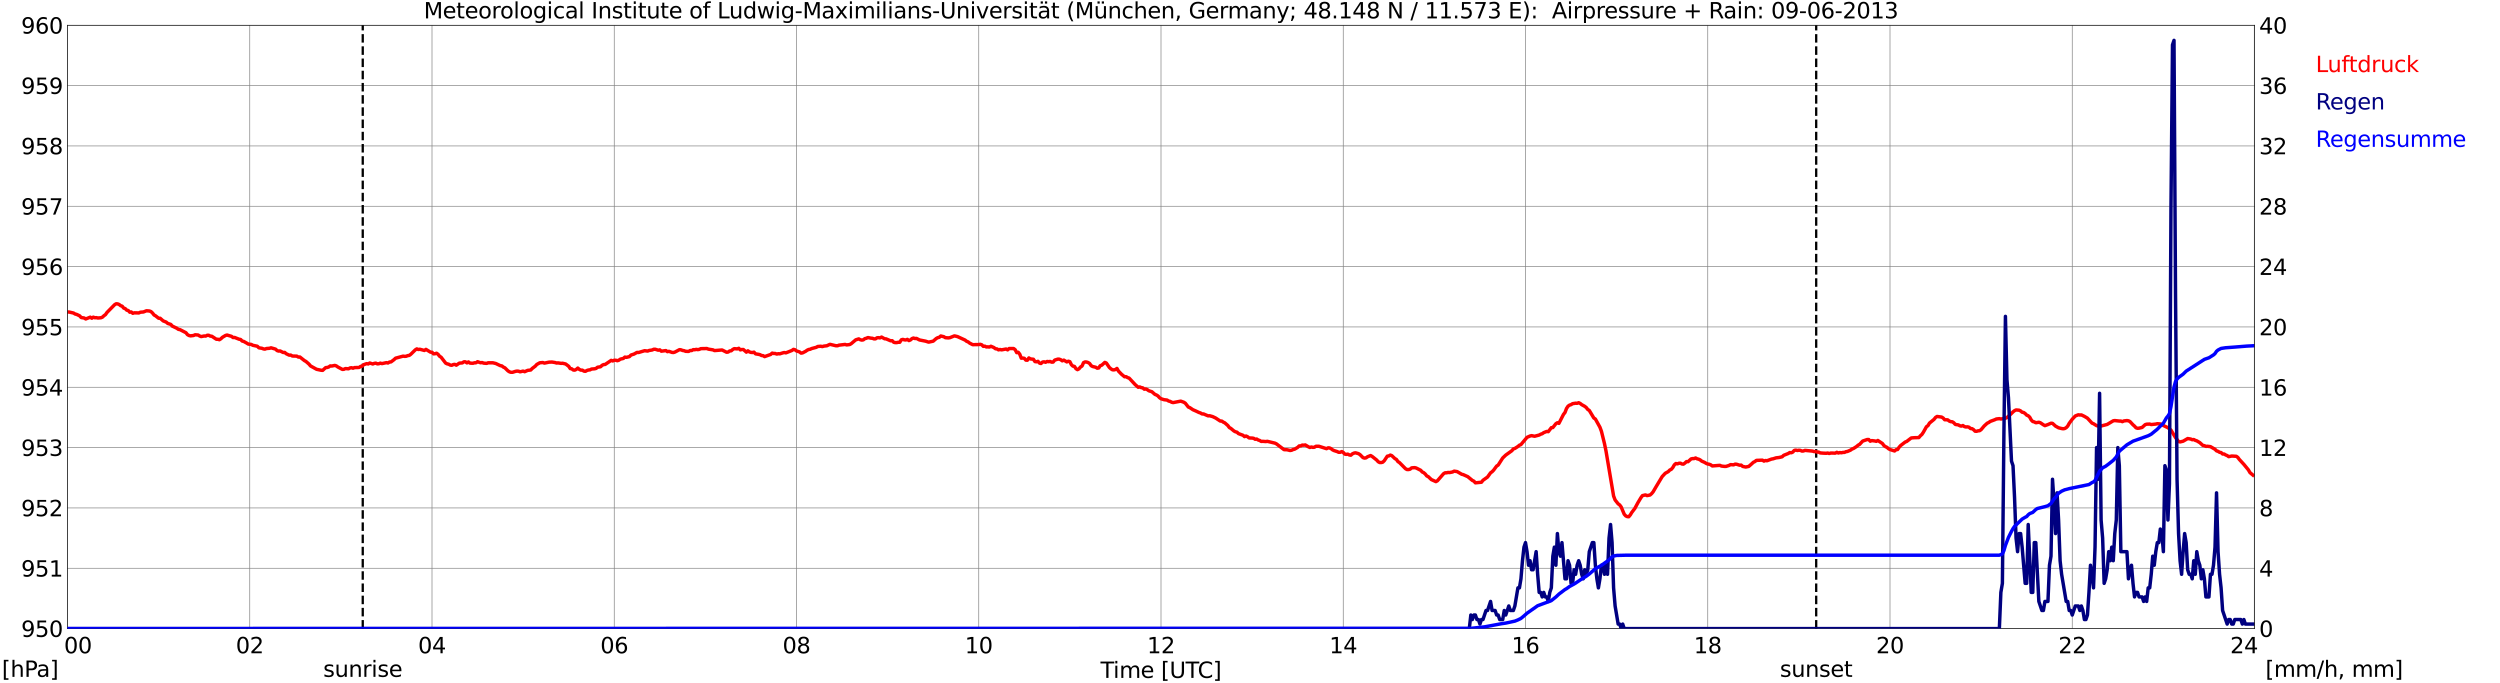 <?xml version="1.0" encoding="utf-8" standalone="no"?>
<!DOCTYPE svg PUBLIC "-//W3C//DTD SVG 1.1//EN"
  "http://www.w3.org/Graphics/SVG/1.1/DTD/svg11.dtd">
<svg xmlns:xlink="http://www.w3.org/1999/xlink" width="1085.4pt" height="296.64pt" viewBox="0 0 1085.4 296.64" xmlns="http://www.w3.org/2000/svg" version="1.1">
 <defs>
  <style type="text/css">*{stroke-linejoin: round; stroke-linecap: butt}</style>
 </defs>
 <g id="figure_1">
  <g id="patch_1">
   <path d="M 0 296.64 
L 1085.4 296.64 
L 1085.4 0 
L 0 0 
z
" style="fill: #ffffff"/>
  </g>
  <g id="axes_1">
   <g id="patch_2">
    <path d="M 29.306 272.909 
L 978.814 272.909 
L 978.814 10.976 
L 29.306 10.976 
z
" style="fill: #ffffff"/>
   </g>
   <g id="patch_3">
    <path d="M 978.814 272.909 
L 978.814 272.909 
L 978.814 10.976 
L 978.814 10.976 
z
" clip-path="url(#p78abb0aace)" style="fill: #d3d3d3; opacity: 0.25; stroke: #d3d3d3; stroke-linejoin: miter"/>
   </g>
   <g id="matplotlib.axis_1">
    <g id="xtick_1">
     <g id="line2d_1">
      <path d="M 29.306 272.909 
L 29.306 10.976 
" clip-path="url(#p78abb0aace)" style="fill: none; stroke: #808080; stroke-width: 0.3; stroke-linecap: square"/>
     </g>
     <g id="line2d_2"/>
     <g id="text_1">
      <!--    00 -->
      <g transform="translate(18.733 283.627) scale(0.095 -0.095)">
       <defs>
        <path id="DejaVuSans-20" transform="scale(0.016)"/>
        <path id="DejaVuSans-30" d="M 2034 4250 
Q 1547 4250 1301 3770 
Q 1056 3291 1056 2328 
Q 1056 1369 1301 889 
Q 1547 409 2034 409 
Q 2525 409 2770 889 
Q 3016 1369 3016 2328 
Q 3016 3291 2770 3770 
Q 2525 4250 2034 4250 
z
M 2034 4750 
Q 2819 4750 3233 4129 
Q 3647 3509 3647 2328 
Q 3647 1150 3233 529 
Q 2819 -91 2034 -91 
Q 1250 -91 836 529 
Q 422 1150 422 2328 
Q 422 3509 836 4129 
Q 1250 4750 2034 4750 
z
" transform="scale(0.016)"/>
       </defs>
       <use xlink:href="#DejaVuSans-20"/>
       <use xlink:href="#DejaVuSans-20" transform="translate(31.787 0)"/>
       <use xlink:href="#DejaVuSans-20" transform="translate(63.574 0)"/>
       <use xlink:href="#DejaVuSans-30" transform="translate(95.361 0)"/>
       <use xlink:href="#DejaVuSans-30" transform="translate(158.984 0)"/>
      </g>
     </g>
    </g>
    <g id="xtick_2">
     <g id="line2d_3">
      <path d="M 108.431 272.909 
L 108.431 10.976 
" clip-path="url(#p78abb0aace)" style="fill: none; stroke: #808080; stroke-width: 0.3; stroke-linecap: square"/>
     </g>
     <g id="line2d_4"/>
     <g id="text_2">
      <!-- 02 -->
      <g transform="translate(102.387 283.627) scale(0.095 -0.095)">
       <defs>
        <path id="DejaVuSans-32" d="M 1228 531 
L 3431 531 
L 3431 0 
L 469 0 
L 469 531 
Q 828 903 1448 1529 
Q 2069 2156 2228 2338 
Q 2531 2678 2651 2914 
Q 2772 3150 2772 3378 
Q 2772 3750 2511 3984 
Q 2250 4219 1831 4219 
Q 1534 4219 1204 4116 
Q 875 4013 500 3803 
L 500 4441 
Q 881 4594 1212 4672 
Q 1544 4750 1819 4750 
Q 2544 4750 2975 4387 
Q 3406 4025 3406 3419 
Q 3406 3131 3298 2873 
Q 3191 2616 2906 2266 
Q 2828 2175 2409 1742 
Q 1991 1309 1228 531 
z
" transform="scale(0.016)"/>
       </defs>
       <use xlink:href="#DejaVuSans-30"/>
       <use xlink:href="#DejaVuSans-32" transform="translate(63.623 0)"/>
      </g>
     </g>
    </g>
    <g id="xtick_3">
     <g id="line2d_5">
      <path d="M 187.557 272.909 
L 187.557 10.976 
" clip-path="url(#p78abb0aace)" style="fill: none; stroke: #808080; stroke-width: 0.3; stroke-linecap: square"/>
     </g>
     <g id="line2d_6"/>
     <g id="text_3">
      <!-- 04 -->
      <g transform="translate(181.513 283.627) scale(0.095 -0.095)">
       <defs>
        <path id="DejaVuSans-34" d="M 2419 4116 
L 825 1625 
L 2419 1625 
L 2419 4116 
z
M 2253 4666 
L 3047 4666 
L 3047 1625 
L 3713 1625 
L 3713 1100 
L 3047 1100 
L 3047 0 
L 2419 0 
L 2419 1100 
L 313 1100 
L 313 1709 
L 2253 4666 
z
" transform="scale(0.016)"/>
       </defs>
       <use xlink:href="#DejaVuSans-30"/>
       <use xlink:href="#DejaVuSans-34" transform="translate(63.623 0)"/>
      </g>
     </g>
    </g>
    <g id="xtick_4">
     <g id="line2d_7">
      <path d="M 266.683 272.909 
L 266.683 10.976 
" clip-path="url(#p78abb0aace)" style="fill: none; stroke: #808080; stroke-width: 0.3; stroke-linecap: square"/>
     </g>
     <g id="line2d_8"/>
     <g id="text_4">
      <!-- 06 -->
      <g transform="translate(260.638 283.627) scale(0.095 -0.095)">
       <defs>
        <path id="DejaVuSans-36" d="M 2113 2584 
Q 1688 2584 1439 2293 
Q 1191 2003 1191 1497 
Q 1191 994 1439 701 
Q 1688 409 2113 409 
Q 2538 409 2786 701 
Q 3034 994 3034 1497 
Q 3034 2003 2786 2293 
Q 2538 2584 2113 2584 
z
M 3366 4563 
L 3366 3988 
Q 3128 4100 2886 4159 
Q 2644 4219 2406 4219 
Q 1781 4219 1451 3797 
Q 1122 3375 1075 2522 
Q 1259 2794 1537 2939 
Q 1816 3084 2150 3084 
Q 2853 3084 3261 2657 
Q 3669 2231 3669 1497 
Q 3669 778 3244 343 
Q 2819 -91 2113 -91 
Q 1303 -91 875 529 
Q 447 1150 447 2328 
Q 447 3434 972 4092 
Q 1497 4750 2381 4750 
Q 2619 4750 2861 4703 
Q 3103 4656 3366 4563 
z
" transform="scale(0.016)"/>
       </defs>
       <use xlink:href="#DejaVuSans-30"/>
       <use xlink:href="#DejaVuSans-36" transform="translate(63.623 0)"/>
      </g>
     </g>
    </g>
    <g id="xtick_5">
     <g id="line2d_9">
      <path d="M 345.808 272.909 
L 345.808 10.976 
" clip-path="url(#p78abb0aace)" style="fill: none; stroke: #808080; stroke-width: 0.3; stroke-linecap: square"/>
     </g>
     <g id="line2d_10"/>
     <g id="text_5">
      <!-- 08 -->
      <g transform="translate(339.764 283.627) scale(0.095 -0.095)">
       <defs>
        <path id="DejaVuSans-38" d="M 2034 2216 
Q 1584 2216 1326 1975 
Q 1069 1734 1069 1313 
Q 1069 891 1326 650 
Q 1584 409 2034 409 
Q 2484 409 2743 651 
Q 3003 894 3003 1313 
Q 3003 1734 2745 1975 
Q 2488 2216 2034 2216 
z
M 1403 2484 
Q 997 2584 770 2862 
Q 544 3141 544 3541 
Q 544 4100 942 4425 
Q 1341 4750 2034 4750 
Q 2731 4750 3128 4425 
Q 3525 4100 3525 3541 
Q 3525 3141 3298 2862 
Q 3072 2584 2669 2484 
Q 3125 2378 3379 2068 
Q 3634 1759 3634 1313 
Q 3634 634 3220 271 
Q 2806 -91 2034 -91 
Q 1263 -91 848 271 
Q 434 634 434 1313 
Q 434 1759 690 2068 
Q 947 2378 1403 2484 
z
M 1172 3481 
Q 1172 3119 1398 2916 
Q 1625 2713 2034 2713 
Q 2441 2713 2670 2916 
Q 2900 3119 2900 3481 
Q 2900 3844 2670 4047 
Q 2441 4250 2034 4250 
Q 1625 4250 1398 4047 
Q 1172 3844 1172 3481 
z
" transform="scale(0.016)"/>
       </defs>
       <use xlink:href="#DejaVuSans-30"/>
       <use xlink:href="#DejaVuSans-38" transform="translate(63.623 0)"/>
      </g>
     </g>
    </g>
    <g id="xtick_6">
     <g id="line2d_11">
      <path d="M 424.934 272.909 
L 424.934 10.976 
" clip-path="url(#p78abb0aace)" style="fill: none; stroke: #808080; stroke-width: 0.3; stroke-linecap: square"/>
     </g>
     <g id="line2d_12"/>
     <g id="text_6">
      <!-- 10 -->
      <g transform="translate(418.89 283.627) scale(0.095 -0.095)">
       <defs>
        <path id="DejaVuSans-31" d="M 794 531 
L 1825 531 
L 1825 4091 
L 703 3866 
L 703 4441 
L 1819 4666 
L 2450 4666 
L 2450 531 
L 3481 531 
L 3481 0 
L 794 0 
L 794 531 
z
" transform="scale(0.016)"/>
       </defs>
       <use xlink:href="#DejaVuSans-31"/>
       <use xlink:href="#DejaVuSans-30" transform="translate(63.623 0)"/>
      </g>
     </g>
    </g>
    <g id="xtick_7">
     <g id="line2d_13">
      <path d="M 504.06 272.909 
L 504.06 10.976 
" clip-path="url(#p78abb0aace)" style="fill: none; stroke: #808080; stroke-width: 0.3; stroke-linecap: square"/>
     </g>
     <g id="line2d_14"/>
     <g id="text_7">
      <!-- 12 -->
      <g transform="translate(498.015 283.627) scale(0.095 -0.095)">
       <use xlink:href="#DejaVuSans-31"/>
       <use xlink:href="#DejaVuSans-32" transform="translate(63.623 0)"/>
      </g>
     </g>
    </g>
    <g id="xtick_8">
     <g id="line2d_15">
      <path d="M 583.185 272.909 
L 583.185 10.976 
" clip-path="url(#p78abb0aace)" style="fill: none; stroke: #808080; stroke-width: 0.3; stroke-linecap: square"/>
     </g>
     <g id="line2d_16"/>
     <g id="text_8">
      <!-- 14 -->
      <g transform="translate(577.141 283.627) scale(0.095 -0.095)">
       <use xlink:href="#DejaVuSans-31"/>
       <use xlink:href="#DejaVuSans-34" transform="translate(63.623 0)"/>
      </g>
     </g>
    </g>
    <g id="xtick_9">
     <g id="line2d_17">
      <path d="M 662.311 272.909 
L 662.311 10.976 
" clip-path="url(#p78abb0aace)" style="fill: none; stroke: #808080; stroke-width: 0.3; stroke-linecap: square"/>
     </g>
     <g id="line2d_18"/>
     <g id="text_9">
      <!-- 16 -->
      <g transform="translate(656.267 283.627) scale(0.095 -0.095)">
       <use xlink:href="#DejaVuSans-31"/>
       <use xlink:href="#DejaVuSans-36" transform="translate(63.623 0)"/>
      </g>
     </g>
    </g>
    <g id="xtick_10">
     <g id="line2d_19">
      <path d="M 741.437 272.909 
L 741.437 10.976 
" clip-path="url(#p78abb0aace)" style="fill: none; stroke: #808080; stroke-width: 0.3; stroke-linecap: square"/>
     </g>
     <g id="line2d_20"/>
     <g id="text_10">
      <!-- 18 -->
      <g transform="translate(735.392 283.627) scale(0.095 -0.095)">
       <use xlink:href="#DejaVuSans-31"/>
       <use xlink:href="#DejaVuSans-38" transform="translate(63.623 0)"/>
      </g>
     </g>
    </g>
    <g id="xtick_11">
     <g id="line2d_21">
      <path d="M 820.562 272.909 
L 820.562 10.976 
" clip-path="url(#p78abb0aace)" style="fill: none; stroke: #808080; stroke-width: 0.3; stroke-linecap: square"/>
     </g>
     <g id="line2d_22"/>
     <g id="text_11">
      <!-- 20 -->
      <g transform="translate(814.518 283.627) scale(0.095 -0.095)">
       <use xlink:href="#DejaVuSans-32"/>
       <use xlink:href="#DejaVuSans-30" transform="translate(63.623 0)"/>
      </g>
     </g>
    </g>
    <g id="xtick_12">
     <g id="line2d_23">
      <path d="M 899.688 272.909 
L 899.688 10.976 
" clip-path="url(#p78abb0aace)" style="fill: none; stroke: #808080; stroke-width: 0.3; stroke-linecap: square"/>
     </g>
     <g id="line2d_24"/>
     <g id="text_12">
      <!-- 22 -->
      <g transform="translate(893.644 283.627) scale(0.095 -0.095)">
       <use xlink:href="#DejaVuSans-32"/>
       <use xlink:href="#DejaVuSans-32" transform="translate(63.623 0)"/>
      </g>
     </g>
    </g>
    <g id="xtick_13">
     <g id="line2d_25">
      <path d="M 978.814 272.909 
L 978.814 10.976 
" clip-path="url(#p78abb0aace)" style="fill: none; stroke: #808080; stroke-width: 0.3; stroke-linecap: square"/>
     </g>
     <g id="line2d_26"/>
     <g id="text_13">
      <!-- 24    -->
      <g transform="translate(968.241 283.627) scale(0.095 -0.095)">
       <use xlink:href="#DejaVuSans-32"/>
       <use xlink:href="#DejaVuSans-34" transform="translate(63.623 0)"/>
       <use xlink:href="#DejaVuSans-20" transform="translate(127.246 0)"/>
       <use xlink:href="#DejaVuSans-20" transform="translate(159.033 0)"/>
       <use xlink:href="#DejaVuSans-20" transform="translate(190.82 0)"/>
      </g>
     </g>
    </g>
    <g id="text_14">
     <!-- Time [UTC] -->
     <g transform="translate(477.806 294.322) scale(0.095 -0.095)">
      <defs>
       <path id="DejaVuSans-54" d="M -19 4666 
L 3928 4666 
L 3928 4134 
L 2272 4134 
L 2272 0 
L 1638 0 
L 1638 4134 
L -19 4134 
L -19 4666 
z
" transform="scale(0.016)"/>
       <path id="DejaVuSans-69" d="M 603 3500 
L 1178 3500 
L 1178 0 
L 603 0 
L 603 3500 
z
M 603 4863 
L 1178 4863 
L 1178 4134 
L 603 4134 
L 603 4863 
z
" transform="scale(0.016)"/>
       <path id="DejaVuSans-6d" d="M 3328 2828 
Q 3544 3216 3844 3400 
Q 4144 3584 4550 3584 
Q 5097 3584 5394 3201 
Q 5691 2819 5691 2113 
L 5691 0 
L 5113 0 
L 5113 2094 
Q 5113 2597 4934 2840 
Q 4756 3084 4391 3084 
Q 3944 3084 3684 2787 
Q 3425 2491 3425 1978 
L 3425 0 
L 2847 0 
L 2847 2094 
Q 2847 2600 2669 2842 
Q 2491 3084 2119 3084 
Q 1678 3084 1418 2786 
Q 1159 2488 1159 1978 
L 1159 0 
L 581 0 
L 581 3500 
L 1159 3500 
L 1159 2956 
Q 1356 3278 1631 3431 
Q 1906 3584 2284 3584 
Q 2666 3584 2933 3390 
Q 3200 3197 3328 2828 
z
" transform="scale(0.016)"/>
       <path id="DejaVuSans-65" d="M 3597 1894 
L 3597 1613 
L 953 1613 
Q 991 1019 1311 708 
Q 1631 397 2203 397 
Q 2534 397 2845 478 
Q 3156 559 3463 722 
L 3463 178 
Q 3153 47 2828 -22 
Q 2503 -91 2169 -91 
Q 1331 -91 842 396 
Q 353 884 353 1716 
Q 353 2575 817 3079 
Q 1281 3584 2069 3584 
Q 2775 3584 3186 3129 
Q 3597 2675 3597 1894 
z
M 3022 2063 
Q 3016 2534 2758 2815 
Q 2500 3097 2075 3097 
Q 1594 3097 1305 2825 
Q 1016 2553 972 2059 
L 3022 2063 
z
" transform="scale(0.016)"/>
       <path id="DejaVuSans-5b" d="M 550 4863 
L 1875 4863 
L 1875 4416 
L 1125 4416 
L 1125 -397 
L 1875 -397 
L 1875 -844 
L 550 -844 
L 550 4863 
z
" transform="scale(0.016)"/>
       <path id="DejaVuSans-55" d="M 556 4666 
L 1191 4666 
L 1191 1831 
Q 1191 1081 1462 751 
Q 1734 422 2344 422 
Q 2950 422 3222 751 
Q 3494 1081 3494 1831 
L 3494 4666 
L 4128 4666 
L 4128 1753 
Q 4128 841 3676 375 
Q 3225 -91 2344 -91 
Q 1459 -91 1007 375 
Q 556 841 556 1753 
L 556 4666 
z
" transform="scale(0.016)"/>
       <path id="DejaVuSans-43" d="M 4122 4306 
L 4122 3641 
Q 3803 3938 3442 4084 
Q 3081 4231 2675 4231 
Q 1875 4231 1450 3742 
Q 1025 3253 1025 2328 
Q 1025 1406 1450 917 
Q 1875 428 2675 428 
Q 3081 428 3442 575 
Q 3803 722 4122 1019 
L 4122 359 
Q 3791 134 3420 21 
Q 3050 -91 2638 -91 
Q 1578 -91 968 557 
Q 359 1206 359 2328 
Q 359 3453 968 4101 
Q 1578 4750 2638 4750 
Q 3056 4750 3426 4639 
Q 3797 4528 4122 4306 
z
" transform="scale(0.016)"/>
       <path id="DejaVuSans-5d" d="M 1947 4863 
L 1947 -844 
L 622 -844 
L 622 -397 
L 1369 -397 
L 1369 4416 
L 622 4416 
L 622 4863 
L 1947 4863 
z
" transform="scale(0.016)"/>
      </defs>
      <use xlink:href="#DejaVuSans-54"/>
      <use xlink:href="#DejaVuSans-69" transform="translate(57.959 0)"/>
      <use xlink:href="#DejaVuSans-6d" transform="translate(85.742 0)"/>
      <use xlink:href="#DejaVuSans-65" transform="translate(183.154 0)"/>
      <use xlink:href="#DejaVuSans-20" transform="translate(244.678 0)"/>
      <use xlink:href="#DejaVuSans-5b" transform="translate(276.465 0)"/>
      <use xlink:href="#DejaVuSans-55" transform="translate(315.479 0)"/>
      <use xlink:href="#DejaVuSans-54" transform="translate(388.672 0)"/>
      <use xlink:href="#DejaVuSans-43" transform="translate(443.881 0)"/>
      <use xlink:href="#DejaVuSans-5d" transform="translate(513.705 0)"/>
     </g>
    </g>
   </g>
   <g id="matplotlib.axis_2">
    <g id="ytick_1">
     <g id="line2d_27">
      <path d="M 29.306 272.909 
L 978.814 272.909 
" clip-path="url(#p78abb0aace)" style="fill: none; stroke: #808080; stroke-width: 0.3; stroke-linecap: square"/>
     </g>
     <g id="line2d_28"/>
     <g id="text_15">
      <!-- 950 -->
      <g transform="translate(9.173 276.518) scale(0.095 -0.095)">
       <defs>
        <path id="DejaVuSans-39" d="M 703 97 
L 703 672 
Q 941 559 1184 500 
Q 1428 441 1663 441 
Q 2288 441 2617 861 
Q 2947 1281 2994 2138 
Q 2813 1869 2534 1725 
Q 2256 1581 1919 1581 
Q 1219 1581 811 2004 
Q 403 2428 403 3163 
Q 403 3881 828 4315 
Q 1253 4750 1959 4750 
Q 2769 4750 3195 4129 
Q 3622 3509 3622 2328 
Q 3622 1225 3098 567 
Q 2575 -91 1691 -91 
Q 1453 -91 1209 -44 
Q 966 3 703 97 
z
M 1959 2075 
Q 2384 2075 2632 2365 
Q 2881 2656 2881 3163 
Q 2881 3666 2632 3958 
Q 2384 4250 1959 4250 
Q 1534 4250 1286 3958 
Q 1038 3666 1038 3163 
Q 1038 2656 1286 2365 
Q 1534 2075 1959 2075 
z
" transform="scale(0.016)"/>
        <path id="DejaVuSans-35" d="M 691 4666 
L 3169 4666 
L 3169 4134 
L 1269 4134 
L 1269 2991 
Q 1406 3038 1543 3061 
Q 1681 3084 1819 3084 
Q 2600 3084 3056 2656 
Q 3513 2228 3513 1497 
Q 3513 744 3044 326 
Q 2575 -91 1722 -91 
Q 1428 -91 1123 -41 
Q 819 9 494 109 
L 494 744 
Q 775 591 1075 516 
Q 1375 441 1709 441 
Q 2250 441 2565 725 
Q 2881 1009 2881 1497 
Q 2881 1984 2565 2268 
Q 2250 2553 1709 2553 
Q 1456 2553 1204 2497 
Q 953 2441 691 2322 
L 691 4666 
z
" transform="scale(0.016)"/>
       </defs>
       <use xlink:href="#DejaVuSans-39"/>
       <use xlink:href="#DejaVuSans-35" transform="translate(63.623 0)"/>
       <use xlink:href="#DejaVuSans-30" transform="translate(127.246 0)"/>
      </g>
     </g>
    </g>
    <g id="ytick_2">
     <g id="line2d_29">
      <path d="M 29.306 246.715 
L 978.814 246.715 
" clip-path="url(#p78abb0aace)" style="fill: none; stroke: #808080; stroke-width: 0.3; stroke-linecap: square"/>
     </g>
     <g id="line2d_30"/>
     <g id="text_16">
      <!-- 951 -->
      <g transform="translate(9.173 250.325) scale(0.095 -0.095)">
       <use xlink:href="#DejaVuSans-39"/>
       <use xlink:href="#DejaVuSans-35" transform="translate(63.623 0)"/>
       <use xlink:href="#DejaVuSans-31" transform="translate(127.246 0)"/>
      </g>
     </g>
    </g>
    <g id="ytick_3">
     <g id="line2d_31">
      <path d="M 29.306 220.522 
L 978.814 220.522 
" clip-path="url(#p78abb0aace)" style="fill: none; stroke: #808080; stroke-width: 0.3; stroke-linecap: square"/>
     </g>
     <g id="line2d_32"/>
     <g id="text_17">
      <!-- 952 -->
      <g transform="translate(9.173 224.131) scale(0.095 -0.095)">
       <use xlink:href="#DejaVuSans-39"/>
       <use xlink:href="#DejaVuSans-35" transform="translate(63.623 0)"/>
       <use xlink:href="#DejaVuSans-32" transform="translate(127.246 0)"/>
      </g>
     </g>
    </g>
    <g id="ytick_4">
     <g id="line2d_33">
      <path d="M 29.306 194.329 
L 978.814 194.329 
" clip-path="url(#p78abb0aace)" style="fill: none; stroke: #808080; stroke-width: 0.3; stroke-linecap: square"/>
     </g>
     <g id="line2d_34"/>
     <g id="text_18">
      <!-- 953 -->
      <g transform="translate(9.173 197.938) scale(0.095 -0.095)">
       <defs>
        <path id="DejaVuSans-33" d="M 2597 2516 
Q 3050 2419 3304 2112 
Q 3559 1806 3559 1356 
Q 3559 666 3084 287 
Q 2609 -91 1734 -91 
Q 1441 -91 1130 -33 
Q 819 25 488 141 
L 488 750 
Q 750 597 1062 519 
Q 1375 441 1716 441 
Q 2309 441 2620 675 
Q 2931 909 2931 1356 
Q 2931 1769 2642 2001 
Q 2353 2234 1838 2234 
L 1294 2234 
L 1294 2753 
L 1863 2753 
Q 2328 2753 2575 2939 
Q 2822 3125 2822 3475 
Q 2822 3834 2567 4026 
Q 2313 4219 1838 4219 
Q 1578 4219 1281 4162 
Q 984 4106 628 3988 
L 628 4550 
Q 988 4650 1302 4700 
Q 1616 4750 1894 4750 
Q 2613 4750 3031 4423 
Q 3450 4097 3450 3541 
Q 3450 3153 3228 2886 
Q 3006 2619 2597 2516 
z
" transform="scale(0.016)"/>
       </defs>
       <use xlink:href="#DejaVuSans-39"/>
       <use xlink:href="#DejaVuSans-35" transform="translate(63.623 0)"/>
       <use xlink:href="#DejaVuSans-33" transform="translate(127.246 0)"/>
      </g>
     </g>
    </g>
    <g id="ytick_5">
     <g id="line2d_35">
      <path d="M 29.306 168.136 
L 978.814 168.136 
" clip-path="url(#p78abb0aace)" style="fill: none; stroke: #808080; stroke-width: 0.3; stroke-linecap: square"/>
     </g>
     <g id="line2d_36"/>
     <g id="text_19">
      <!-- 954 -->
      <g transform="translate(9.173 171.745) scale(0.095 -0.095)">
       <use xlink:href="#DejaVuSans-39"/>
       <use xlink:href="#DejaVuSans-35" transform="translate(63.623 0)"/>
       <use xlink:href="#DejaVuSans-34" transform="translate(127.246 0)"/>
      </g>
     </g>
    </g>
    <g id="ytick_6">
     <g id="line2d_37">
      <path d="M 29.306 141.942 
L 978.814 141.942 
" clip-path="url(#p78abb0aace)" style="fill: none; stroke: #808080; stroke-width: 0.3; stroke-linecap: square"/>
     </g>
     <g id="line2d_38"/>
     <g id="text_20">
      <!-- 955 -->
      <g transform="translate(9.173 145.551) scale(0.095 -0.095)">
       <use xlink:href="#DejaVuSans-39"/>
       <use xlink:href="#DejaVuSans-35" transform="translate(63.623 0)"/>
       <use xlink:href="#DejaVuSans-35" transform="translate(127.246 0)"/>
      </g>
     </g>
    </g>
    <g id="ytick_7">
     <g id="line2d_39">
      <path d="M 29.306 115.749 
L 978.814 115.749 
" clip-path="url(#p78abb0aace)" style="fill: none; stroke: #808080; stroke-width: 0.3; stroke-linecap: square"/>
     </g>
     <g id="line2d_40"/>
     <g id="text_21">
      <!-- 956 -->
      <g transform="translate(9.173 119.358) scale(0.095 -0.095)">
       <use xlink:href="#DejaVuSans-39"/>
       <use xlink:href="#DejaVuSans-35" transform="translate(63.623 0)"/>
       <use xlink:href="#DejaVuSans-36" transform="translate(127.246 0)"/>
      </g>
     </g>
    </g>
    <g id="ytick_8">
     <g id="line2d_41">
      <path d="M 29.306 89.556 
L 978.814 89.556 
" clip-path="url(#p78abb0aace)" style="fill: none; stroke: #808080; stroke-width: 0.3; stroke-linecap: square"/>
     </g>
     <g id="line2d_42"/>
     <g id="text_22">
      <!-- 957 -->
      <g transform="translate(9.173 93.165) scale(0.095 -0.095)">
       <defs>
        <path id="DejaVuSans-37" d="M 525 4666 
L 3525 4666 
L 3525 4397 
L 1831 0 
L 1172 0 
L 2766 4134 
L 525 4134 
L 525 4666 
z
" transform="scale(0.016)"/>
       </defs>
       <use xlink:href="#DejaVuSans-39"/>
       <use xlink:href="#DejaVuSans-35" transform="translate(63.623 0)"/>
       <use xlink:href="#DejaVuSans-37" transform="translate(127.246 0)"/>
      </g>
     </g>
    </g>
    <g id="ytick_9">
     <g id="line2d_43">
      <path d="M 29.306 63.362 
L 978.814 63.362 
" clip-path="url(#p78abb0aace)" style="fill: none; stroke: #808080; stroke-width: 0.3; stroke-linecap: square"/>
     </g>
     <g id="line2d_44"/>
     <g id="text_23">
      <!-- 958 -->
      <g transform="translate(9.173 66.972) scale(0.095 -0.095)">
       <use xlink:href="#DejaVuSans-39"/>
       <use xlink:href="#DejaVuSans-35" transform="translate(63.623 0)"/>
       <use xlink:href="#DejaVuSans-38" transform="translate(127.246 0)"/>
      </g>
     </g>
    </g>
    <g id="ytick_10">
     <g id="line2d_45">
      <path d="M 29.306 37.169 
L 978.814 37.169 
" clip-path="url(#p78abb0aace)" style="fill: none; stroke: #808080; stroke-width: 0.3; stroke-linecap: square"/>
     </g>
     <g id="line2d_46"/>
     <g id="text_24">
      <!-- 959 -->
      <g transform="translate(9.173 40.778) scale(0.095 -0.095)">
       <use xlink:href="#DejaVuSans-39"/>
       <use xlink:href="#DejaVuSans-35" transform="translate(63.623 0)"/>
       <use xlink:href="#DejaVuSans-39" transform="translate(127.246 0)"/>
      </g>
     </g>
    </g>
    <g id="ytick_11">
     <g id="line2d_47">
      <path d="M 29.306 10.976 
L 978.814 10.976 
" clip-path="url(#p78abb0aace)" style="fill: none; stroke: #808080; stroke-width: 0.3; stroke-linecap: square"/>
     </g>
     <g id="line2d_48"/>
     <g id="text_25">
      <!-- 960 -->
      <g transform="translate(9.173 14.585) scale(0.095 -0.095)">
       <use xlink:href="#DejaVuSans-39"/>
       <use xlink:href="#DejaVuSans-36" transform="translate(63.623 0)"/>
       <use xlink:href="#DejaVuSans-30" transform="translate(127.246 0)"/>
      </g>
     </g>
    </g>
   </g>
   <g id="line2d_49">
    <path d="M 157.489 272.909 
L 157.489 10.976 
" clip-path="url(#p78abb0aace)" style="fill: none; stroke-dasharray: 3.7,1.6; stroke-dashoffset: 0; stroke: #000000"/>
   </g>
   <g id="line2d_50">
    <path d="M 788.517 272.909 
L 788.517 10.976 
" clip-path="url(#p78abb0aace)" style="fill: none; stroke-dasharray: 3.7,1.6; stroke-dashoffset: 0; stroke: #000000"/>
   </g>
   <g id="line2d_51">
    <path d="M 29.306 135.481 
L 29.965 135.459 
L 31.943 135.918 
L 32.603 136.337 
L 33.262 136.494 
L 34.581 137.123 
L 35.24 137.856 
L 36.559 138.066 
L 37.218 138.485 
L 39.197 137.699 
L 39.856 138.17 
L 40.515 137.699 
L 41.175 137.961 
L 41.834 137.908 
L 42.493 138.066 
L 43.812 137.961 
L 44.472 137.699 
L 45.131 137.07 
L 45.79 136.599 
L 46.45 135.656 
L 49.747 132.303 
L 50.406 131.884 
L 51.065 131.936 
L 51.725 132.198 
L 52.384 132.722 
L 53.043 132.932 
L 53.703 133.77 
L 54.362 133.979 
L 55.022 134.66 
L 55.681 134.818 
L 56.34 135.551 
L 57 135.446 
L 57.659 136.023 
L 58.319 135.813 
L 60.297 135.865 
L 60.956 135.551 
L 62.275 135.446 
L 63.594 134.922 
L 64.912 135.027 
L 65.572 135.289 
L 66.231 135.918 
L 66.89 136.756 
L 67.55 137.123 
L 68.869 138.17 
L 69.528 138.17 
L 70.847 139.323 
L 72.166 139.847 
L 72.825 140.423 
L 74.144 140.842 
L 74.803 141.576 
L 76.122 142.204 
L 76.781 142.518 
L 77.441 142.99 
L 78.1 143.095 
L 80.737 144.457 
L 81.397 145.295 
L 82.056 145.662 
L 82.716 145.819 
L 84.034 145.662 
L 84.694 145.347 
L 86.013 145.452 
L 86.672 145.871 
L 87.331 146.133 
L 88.65 145.871 
L 89.309 145.924 
L 89.969 145.557 
L 90.628 145.557 
L 91.288 145.924 
L 91.947 145.976 
L 93.925 147.286 
L 94.584 147.286 
L 95.244 147.495 
L 95.903 147.076 
L 96.563 146.447 
L 97.881 145.662 
L 98.541 145.452 
L 100.519 146.028 
L 101.178 146.552 
L 101.838 146.5 
L 103.816 147.286 
L 104.475 147.39 
L 105.135 148.071 
L 105.794 148.229 
L 107.113 148.962 
L 107.772 149.381 
L 109.091 149.538 
L 109.75 149.905 
L 111.728 150.324 
L 112.388 151.005 
L 113.707 151.215 
L 114.366 151.477 
L 115.025 151.581 
L 115.685 151.319 
L 117.003 151.215 
L 117.663 151.005 
L 119.641 151.581 
L 120.3 152.21 
L 120.96 152.42 
L 121.619 152.367 
L 122.938 153.048 
L 123.597 152.996 
L 124.257 153.572 
L 125.575 154.201 
L 126.235 154.148 
L 126.894 154.567 
L 128.872 154.62 
L 129.532 155.039 
L 130.191 154.987 
L 131.51 156.034 
L 132.169 156.558 
L 132.829 156.925 
L 134.147 158.077 
L 134.807 158.863 
L 137.444 160.33 
L 139.422 160.749 
L 140.082 160.801 
L 141.4 159.597 
L 142.06 159.544 
L 142.719 159.335 
L 143.379 158.863 
L 144.038 158.916 
L 145.357 158.654 
L 146.016 158.863 
L 146.676 159.335 
L 148.654 160.382 
L 149.313 160.33 
L 149.972 160.016 
L 151.291 160.12 
L 151.951 159.754 
L 152.61 159.649 
L 153.269 159.858 
L 153.929 159.597 
L 155.907 159.544 
L 156.566 159.073 
L 157.226 158.968 
L 157.885 158.339 
L 159.204 157.868 
L 159.863 158.025 
L 160.523 157.606 
L 161.841 158.025 
L 162.501 157.763 
L 163.16 157.658 
L 163.819 157.973 
L 164.479 157.92 
L 165.138 157.658 
L 165.798 157.868 
L 167.776 157.449 
L 168.435 157.606 
L 169.094 157.187 
L 169.754 157.134 
L 171.073 156.139 
L 171.732 155.51 
L 175.029 154.62 
L 175.688 154.725 
L 176.348 154.672 
L 177.007 154.41 
L 177.666 154.305 
L 178.326 153.834 
L 180.304 151.896 
L 180.963 151.477 
L 181.623 151.739 
L 182.282 151.634 
L 184.26 152.158 
L 184.92 151.686 
L 186.898 152.891 
L 187.557 152.943 
L 188.217 153.624 
L 188.876 153.572 
L 189.535 153.363 
L 190.195 153.834 
L 190.854 154.672 
L 191.513 155.091 
L 193.492 157.658 
L 194.151 157.973 
L 194.81 158.13 
L 195.47 158.496 
L 196.129 158.601 
L 196.788 158.287 
L 197.448 158.182 
L 198.107 158.549 
L 199.426 157.658 
L 200.745 157.553 
L 201.404 157.082 
L 202.063 157.082 
L 202.723 157.553 
L 203.382 157.134 
L 204.042 157.658 
L 205.36 157.711 
L 206.02 157.501 
L 206.679 157.501 
L 207.339 157.03 
L 208.657 157.501 
L 209.317 157.396 
L 209.976 157.658 
L 211.295 157.763 
L 211.954 157.501 
L 213.273 157.501 
L 213.932 157.501 
L 215.251 157.815 
L 217.229 158.758 
L 217.889 158.863 
L 218.548 159.387 
L 219.207 159.701 
L 220.526 161.011 
L 221.186 161.43 
L 221.845 161.64 
L 222.504 161.64 
L 223.823 161.221 
L 224.482 161.116 
L 225.142 161.168 
L 225.801 161.43 
L 227.12 161.116 
L 227.779 161.378 
L 229.098 160.801 
L 230.417 160.644 
L 231.076 159.963 
L 232.395 158.968 
L 233.054 158.234 
L 234.373 157.501 
L 235.692 157.396 
L 236.351 157.658 
L 238.329 157.239 
L 239.648 157.187 
L 240.967 157.396 
L 241.626 157.606 
L 242.286 157.553 
L 243.604 157.763 
L 244.264 157.711 
L 245.583 158.025 
L 246.901 159.02 
L 247.561 160.016 
L 248.22 160.12 
L 248.88 160.644 
L 249.539 160.697 
L 250.198 160.382 
L 250.858 159.806 
L 251.517 160.382 
L 252.176 160.697 
L 252.836 160.697 
L 253.495 161.116 
L 254.155 161.221 
L 254.814 160.854 
L 255.473 160.644 
L 256.133 160.592 
L 256.792 160.225 
L 258.111 160.12 
L 258.77 159.963 
L 259.43 159.439 
L 260.748 159.23 
L 261.408 158.601 
L 262.067 158.287 
L 262.726 158.234 
L 265.364 156.453 
L 266.023 156.715 
L 266.683 156.401 
L 267.342 156.401 
L 268.002 156.61 
L 268.661 156.401 
L 269.32 155.929 
L 270.639 155.615 
L 271.298 155.039 
L 271.958 155.144 
L 273.277 154.829 
L 273.936 154.148 
L 275.255 153.729 
L 276.573 152.996 
L 277.233 153.048 
L 279.87 152.262 
L 281.189 152.42 
L 281.849 152.158 
L 283.167 151.948 
L 283.827 151.634 
L 284.486 151.634 
L 285.805 152.053 
L 286.464 151.896 
L 287.124 152.472 
L 289.102 152.21 
L 289.761 152.681 
L 290.42 152.524 
L 291.739 152.996 
L 292.399 153.048 
L 293.058 152.839 
L 295.036 151.791 
L 295.696 151.896 
L 296.355 152.158 
L 297.014 152.262 
L 297.674 152.524 
L 298.992 152.577 
L 299.652 152.158 
L 300.311 152.21 
L 300.971 151.791 
L 301.63 151.843 
L 302.289 151.686 
L 302.949 151.791 
L 303.608 151.686 
L 304.267 151.372 
L 306.905 151.319 
L 307.564 151.581 
L 308.883 151.791 
L 309.543 151.896 
L 310.202 152.21 
L 313.499 151.948 
L 315.477 152.943 
L 316.136 152.839 
L 316.796 152.367 
L 317.455 152.315 
L 318.114 151.739 
L 318.774 151.372 
L 320.093 151.477 
L 320.752 151.215 
L 321.411 151.896 
L 322.071 151.739 
L 322.73 151.739 
L 324.049 152.891 
L 324.708 152.315 
L 325.368 152.786 
L 326.027 152.996 
L 326.686 153.048 
L 327.346 152.891 
L 328.005 153.624 
L 329.324 153.834 
L 329.983 153.991 
L 330.643 154.358 
L 331.302 154.41 
L 331.961 154.829 
L 334.599 153.886 
L 335.258 153.31 
L 335.918 153.467 
L 336.577 153.467 
L 337.236 153.729 
L 337.896 153.572 
L 338.555 153.624 
L 339.874 153.205 
L 340.533 153.048 
L 341.193 153.205 
L 343.83 152.158 
L 344.49 151.686 
L 345.149 151.843 
L 345.808 152.367 
L 347.127 152.786 
L 347.787 153.31 
L 348.446 153.205 
L 349.765 152.524 
L 350.424 152.053 
L 351.083 151.739 
L 351.743 151.634 
L 352.402 151.319 
L 354.38 150.796 
L 355.04 150.429 
L 356.359 150.324 
L 357.018 150.481 
L 357.677 150.272 
L 358.996 150.115 
L 360.315 149.486 
L 362.952 150.115 
L 363.612 150.115 
L 364.271 149.853 
L 366.909 149.538 
L 367.568 149.748 
L 368.887 149.591 
L 369.546 149.224 
L 371.524 147.548 
L 372.843 147.129 
L 373.502 147.495 
L 374.162 147.652 
L 374.821 147.548 
L 375.481 147.024 
L 376.14 146.867 
L 376.799 146.552 
L 378.118 146.814 
L 378.777 146.867 
L 379.437 147.129 
L 380.096 147.129 
L 380.756 146.657 
L 381.415 146.605 
L 382.074 146.709 
L 382.734 146.343 
L 384.053 147.076 
L 384.712 147.129 
L 386.69 147.967 
L 387.349 147.914 
L 388.009 148.595 
L 388.668 148.753 
L 389.328 148.753 
L 389.987 148.595 
L 390.646 148.595 
L 391.306 147.548 
L 391.965 147.338 
L 392.624 147.548 
L 393.284 147.6 
L 393.943 147.338 
L 394.603 147.862 
L 395.262 147.6 
L 395.921 147.024 
L 396.581 146.762 
L 397.24 146.971 
L 397.899 146.919 
L 399.218 147.6 
L 401.856 148.124 
L 403.175 148.543 
L 405.153 148.124 
L 406.471 146.971 
L 407.131 146.605 
L 407.79 146.447 
L 408.45 145.871 
L 409.768 146.186 
L 410.428 146.605 
L 411.746 146.709 
L 412.406 146.605 
L 414.384 145.819 
L 415.703 146.133 
L 419 147.652 
L 419.659 148.176 
L 420.318 148.438 
L 420.978 148.962 
L 422.297 149.643 
L 424.934 149.591 
L 425.593 149.486 
L 426.253 149.695 
L 426.912 150.376 
L 427.572 150.272 
L 428.231 150.638 
L 428.89 150.586 
L 429.55 150.691 
L 430.209 150.324 
L 431.528 150.9 
L 432.187 151.424 
L 432.847 151.477 
L 433.506 151.896 
L 434.165 151.739 
L 434.825 151.896 
L 436.803 151.529 
L 437.462 151.896 
L 438.122 151.319 
L 440.1 151.319 
L 440.759 151.843 
L 441.419 153.101 
L 442.078 152.943 
L 442.737 153.782 
L 443.397 155.51 
L 444.056 155.458 
L 444.716 155.563 
L 445.375 156.349 
L 446.034 156.401 
L 446.694 155.406 
L 447.353 155.825 
L 448.672 155.982 
L 449.331 156.977 
L 449.991 157.082 
L 450.65 156.872 
L 451.309 157.658 
L 451.969 157.815 
L 452.628 157.187 
L 453.287 157.082 
L 453.947 157.292 
L 454.606 156.925 
L 455.266 157.03 
L 455.925 156.925 
L 456.584 157.239 
L 457.244 157.187 
L 457.903 156.349 
L 459.222 155.929 
L 459.881 155.929 
L 460.541 156.191 
L 461.2 156.663 
L 461.859 156.349 
L 463.178 157.134 
L 463.838 156.82 
L 464.497 157.03 
L 465.156 158.339 
L 465.816 158.968 
L 466.475 159.073 
L 467.134 160.068 
L 467.794 160.487 
L 468.453 160.12 
L 469.113 159.335 
L 469.772 158.916 
L 470.431 157.449 
L 471.091 157.134 
L 471.75 157.187 
L 472.409 157.396 
L 473.069 157.815 
L 473.728 158.758 
L 474.388 159.125 
L 475.706 159.439 
L 476.366 159.858 
L 477.025 159.754 
L 477.685 158.758 
L 478.344 158.549 
L 479.663 157.344 
L 480.322 157.606 
L 481.641 159.544 
L 482.3 160.12 
L 482.96 160.539 
L 483.619 160.592 
L 484.278 160.435 
L 484.938 159.963 
L 485.597 161.116 
L 486.916 162.478 
L 488.235 163.578 
L 488.894 163.526 
L 489.553 163.945 
L 490.213 164.154 
L 492.85 166.983 
L 494.169 168.136 
L 494.828 167.978 
L 495.488 168.293 
L 496.147 168.397 
L 496.807 168.974 
L 497.466 168.869 
L 498.125 169.183 
L 498.785 169.655 
L 500.103 170.074 
L 501.422 171.226 
L 502.082 171.488 
L 502.741 171.907 
L 503.4 172.641 
L 504.06 173.112 
L 505.379 173.531 
L 506.697 173.689 
L 507.357 174.108 
L 508.016 174.265 
L 508.675 174.631 
L 509.335 174.789 
L 512.632 174.16 
L 513.95 174.631 
L 514.61 175.051 
L 515.929 176.727 
L 516.588 176.989 
L 517.907 177.879 
L 519.226 178.456 
L 520.544 179.084 
L 521.204 179.294 
L 521.863 179.713 
L 522.522 179.713 
L 524.501 180.551 
L 525.16 180.499 
L 526.479 180.866 
L 527.797 181.494 
L 529.776 182.804 
L 530.435 182.804 
L 531.094 183.275 
L 531.754 183.59 
L 533.073 184.742 
L 533.732 185.633 
L 534.391 185.999 
L 535.71 187.1 
L 536.369 187.466 
L 537.029 187.623 
L 537.688 188.252 
L 539.666 188.985 
L 540.326 189.562 
L 540.985 189.3 
L 541.644 189.614 
L 542.304 190.138 
L 543.623 190.19 
L 544.282 190.295 
L 544.941 190.714 
L 545.601 190.609 
L 546.26 191.029 
L 546.919 191.238 
L 547.579 191.657 
L 548.238 191.605 
L 549.557 191.71 
L 550.216 191.605 
L 553.513 192.391 
L 554.173 192.705 
L 557.47 195.219 
L 558.788 195.272 
L 560.107 195.586 
L 560.766 195.481 
L 561.426 195.167 
L 562.085 195.01 
L 563.404 194.224 
L 564.063 193.595 
L 564.723 193.595 
L 565.382 193.229 
L 566.042 193.281 
L 566.701 193.176 
L 568.02 193.962 
L 568.679 194.276 
L 569.338 194.067 
L 569.998 194.224 
L 570.657 194.172 
L 571.317 193.753 
L 572.635 193.753 
L 575.932 194.8 
L 576.592 194.434 
L 577.251 194.486 
L 577.91 194.8 
L 578.57 195.324 
L 579.229 195.639 
L 580.548 196.058 
L 581.207 196.372 
L 581.867 196.372 
L 582.526 196.058 
L 583.185 196.424 
L 583.845 197.158 
L 584.504 197.263 
L 585.164 197.158 
L 585.823 197.524 
L 586.482 197.629 
L 587.142 197.053 
L 587.801 196.739 
L 588.46 196.581 
L 589.779 196.948 
L 590.439 197.367 
L 591.757 198.677 
L 592.417 198.887 
L 593.076 198.782 
L 593.736 198.31 
L 595.054 197.786 
L 595.714 198.153 
L 597.692 199.725 
L 598.351 200.458 
L 599.011 200.825 
L 599.67 200.825 
L 600.329 200.668 
L 600.989 200.039 
L 602.307 198.048 
L 602.967 197.944 
L 603.626 197.577 
L 604.286 197.839 
L 605.604 199.096 
L 606.264 199.463 
L 606.923 200.406 
L 607.582 200.825 
L 610.22 203.497 
L 610.879 203.863 
L 611.539 203.863 
L 612.198 203.706 
L 612.858 203.13 
L 614.176 203.025 
L 614.836 203.182 
L 616.814 204.178 
L 617.473 204.911 
L 618.133 205.225 
L 618.792 205.802 
L 619.451 206.64 
L 620.111 206.954 
L 621.429 208.211 
L 623.408 209.102 
L 624.067 208.735 
L 626.705 205.697 
L 627.364 205.278 
L 628.023 205.278 
L 628.683 205.121 
L 629.342 205.173 
L 630.661 204.911 
L 631.32 204.544 
L 632.639 204.754 
L 634.617 205.906 
L 635.276 206.063 
L 637.255 206.954 
L 639.233 208.578 
L 639.892 208.892 
L 640.552 209.626 
L 643.189 209.364 
L 643.848 208.526 
L 645.167 207.583 
L 645.827 207.111 
L 647.145 205.278 
L 647.805 204.806 
L 648.464 204.125 
L 649.783 202.344 
L 650.442 201.925 
L 652.42 198.834 
L 653.739 197.577 
L 656.377 195.691 
L 657.036 194.905 
L 657.695 194.696 
L 659.014 193.857 
L 659.674 193.281 
L 660.333 193.019 
L 662.97 189.876 
L 664.289 189.3 
L 664.949 189.143 
L 666.267 189.405 
L 668.246 188.881 
L 668.905 188.514 
L 669.564 188.304 
L 670.224 187.833 
L 671.542 187.309 
L 672.202 187.414 
L 673.521 185.685 
L 674.18 185.633 
L 675.499 183.956 
L 676.158 183.537 
L 676.817 183.799 
L 678.796 179.923 
L 679.455 179.084 
L 680.114 177.356 
L 680.774 176.36 
L 681.433 175.889 
L 682.092 175.679 
L 682.752 175.26 
L 684.071 175.051 
L 684.73 175.103 
L 685.389 174.841 
L 686.049 175.155 
L 686.708 175.679 
L 688.027 176.413 
L 688.686 176.937 
L 689.346 177.775 
L 690.005 178.194 
L 691.983 181.494 
L 692.643 181.913 
L 694.621 185.476 
L 695.28 187.257 
L 696.599 192.6 
L 697.258 195.796 
L 700.555 215.336 
L 701.215 217.065 
L 702.533 218.741 
L 703.193 219.213 
L 703.852 220.103 
L 705.171 223.246 
L 705.83 223.98 
L 706.49 224.294 
L 707.149 224.346 
L 707.808 223.561 
L 708.468 222.46 
L 709.786 220.732 
L 711.105 218.27 
L 712.424 216.069 
L 713.083 215.179 
L 714.402 214.864 
L 715.062 215.179 
L 716.38 214.917 
L 717.04 214.341 
L 717.699 213.555 
L 719.018 211.302 
L 721.655 206.902 
L 722.974 205.487 
L 724.293 204.754 
L 724.952 204.073 
L 725.612 203.758 
L 726.271 202.973 
L 726.93 201.82 
L 727.59 201.244 
L 728.249 201.401 
L 728.909 201.139 
L 729.568 201.087 
L 730.227 201.453 
L 730.887 201.506 
L 731.546 201.034 
L 732.205 200.406 
L 732.865 200.458 
L 734.184 199.253 
L 734.843 199.096 
L 735.502 199.096 
L 736.162 198.834 
L 736.821 199.201 
L 737.48 199.358 
L 738.14 199.672 
L 738.799 200.196 
L 740.118 200.772 
L 740.777 201.192 
L 741.437 201.453 
L 742.096 201.558 
L 742.756 201.82 
L 743.415 202.292 
L 746.712 202.03 
L 747.371 202.344 
L 748.69 202.501 
L 749.349 202.501 
L 750.668 202.082 
L 751.327 201.715 
L 752.646 201.82 
L 753.306 201.506 
L 753.965 201.558 
L 755.284 201.977 
L 755.943 201.925 
L 756.602 202.501 
L 757.921 202.763 
L 759.24 202.501 
L 760.559 201.349 
L 761.218 200.72 
L 761.878 200.406 
L 762.537 199.882 
L 765.174 199.777 
L 765.834 200.196 
L 766.493 199.934 
L 767.153 200.039 
L 769.131 199.306 
L 769.79 199.201 
L 771.109 198.782 
L 772.428 198.625 
L 773.746 198.31 
L 774.406 197.682 
L 776.384 196.896 
L 777.043 196.477 
L 777.703 196.581 
L 778.362 196.267 
L 779.021 195.534 
L 779.681 195.429 
L 780.34 195.586 
L 781 195.481 
L 781.659 195.534 
L 782.318 195.848 
L 782.978 195.796 
L 783.637 195.534 
L 786.934 195.848 
L 787.593 196.058 
L 788.253 196.058 
L 788.912 196.267 
L 789.572 196.267 
L 790.231 196.634 
L 791.55 196.739 
L 792.868 196.791 
L 793.528 196.686 
L 794.187 196.896 
L 794.847 196.686 
L 796.825 196.739 
L 797.484 196.372 
L 798.143 196.686 
L 798.803 196.477 
L 799.462 196.581 
L 800.122 196.424 
L 800.781 196.424 
L 801.44 196.11 
L 802.1 196.005 
L 803.419 195.429 
L 804.078 194.958 
L 804.737 194.696 
L 806.056 193.857 
L 806.715 193.281 
L 807.375 192.914 
L 808.694 191.5 
L 810.672 190.819 
L 811.331 190.819 
L 811.99 191.552 
L 812.65 191.29 
L 813.969 191.448 
L 814.628 191.605 
L 815.287 191.238 
L 817.265 192.548 
L 817.925 193.438 
L 818.584 193.91 
L 819.244 194.224 
L 819.903 194.8 
L 820.562 195.167 
L 822.541 195.796 
L 823.2 195.219 
L 823.859 195.167 
L 824.519 194.172 
L 825.178 193.438 
L 827.156 191.919 
L 827.816 191.657 
L 829.794 190.138 
L 831.112 190.033 
L 833.091 189.981 
L 833.75 189.195 
L 834.409 188.619 
L 835.069 187.623 
L 836.388 185.266 
L 837.047 184.794 
L 837.706 183.694 
L 839.684 182.07 
L 840.344 181.232 
L 841.003 180.813 
L 842.981 181.075 
L 843.641 181.494 
L 844.3 182.228 
L 845.619 182.28 
L 846.278 182.804 
L 846.938 183.066 
L 847.597 183.118 
L 848.256 183.537 
L 848.916 184.271 
L 850.235 184.48 
L 850.894 184.847 
L 851.553 185.004 
L 852.213 184.742 
L 852.872 185.214 
L 853.531 185.371 
L 854.191 185.318 
L 854.85 185.476 
L 855.51 186.052 
L 856.169 186.104 
L 856.828 186.523 
L 857.488 187.204 
L 858.147 187.257 
L 858.806 187.047 
L 859.466 186.995 
L 860.125 186.523 
L 861.444 184.952 
L 862.763 183.747 
L 863.422 183.432 
L 864.082 182.961 
L 866.06 182.228 
L 866.719 181.913 
L 868.038 181.756 
L 868.697 181.913 
L 870.016 181.704 
L 870.675 181.599 
L 871.335 181.285 
L 872.653 180.132 
L 873.972 178.822 
L 874.632 178.299 
L 875.291 177.984 
L 876.61 178.089 
L 877.269 178.403 
L 877.929 178.98 
L 878.588 179.084 
L 879.247 179.556 
L 879.907 180.237 
L 880.566 180.499 
L 881.225 181.127 
L 881.885 182.332 
L 882.544 183.013 
L 883.204 183.171 
L 883.863 183.537 
L 885.182 183.328 
L 885.841 183.537 
L 887.16 184.428 
L 887.819 184.794 
L 889.138 184.323 
L 890.457 183.747 
L 891.116 183.799 
L 892.435 185.004 
L 893.754 185.737 
L 895.072 186.052 
L 895.732 186.157 
L 896.391 186.052 
L 897.051 185.685 
L 897.71 185.004 
L 898.369 183.799 
L 899.688 182.018 
L 901.007 180.604 
L 902.326 180.08 
L 902.985 180.184 
L 903.644 180.132 
L 904.963 180.761 
L 906.282 181.547 
L 908.26 183.694 
L 908.919 183.956 
L 910.238 184.794 
L 910.898 184.952 
L 911.557 184.69 
L 912.216 184.952 
L 914.854 184.271 
L 917.491 182.699 
L 918.151 182.594 
L 920.129 182.804 
L 920.788 182.804 
L 921.448 183.066 
L 922.107 182.751 
L 923.426 182.594 
L 924.085 182.699 
L 924.745 183.013 
L 926.063 184.428 
L 926.723 185.004 
L 927.382 185.737 
L 928.041 185.947 
L 928.701 185.895 
L 930.02 185.58 
L 931.338 184.375 
L 931.998 184.166 
L 933.316 184.113 
L 933.976 184.323 
L 935.954 184.113 
L 936.613 183.956 
L 937.932 184.061 
L 938.592 184.271 
L 939.251 184.742 
L 940.57 185.371 
L 941.229 185.685 
L 942.548 186.733 
L 944.526 189.981 
L 945.845 191.71 
L 946.504 191.867 
L 947.823 191.552 
L 949.801 190.4 
L 951.12 190.609 
L 951.779 190.924 
L 952.438 190.819 
L 953.098 191.186 
L 953.757 191.395 
L 955.076 192.181 
L 956.395 193.386 
L 957.054 193.491 
L 957.714 193.805 
L 958.373 193.753 
L 959.692 193.91 
L 961.67 195.062 
L 962.329 195.743 
L 962.989 195.953 
L 963.648 196.372 
L 964.307 196.477 
L 964.967 197.105 
L 965.626 197.105 
L 966.285 197.524 
L 966.945 197.786 
L 967.604 198.258 
L 968.923 197.996 
L 970.901 198.101 
L 971.561 198.572 
L 972.22 199.463 
L 974.198 201.611 
L 976.176 204.02 
L 976.836 205.173 
L 978.154 206.29 
L 978.154 206.29 
" clip-path="url(#p78abb0aace)" style="fill: none; stroke: #ff0000; stroke-width: 1.5; stroke-linecap: square"/>
   </g>
   <g id="patch_4">
    <path d="M 29.306 272.909 
L 29.306 10.976 
" style="fill: none; stroke: #000000; stroke-width: 0.3; stroke-linejoin: miter; stroke-linecap: square"/>
   </g>
   <g id="patch_5">
    <path d="M 29.306 272.909 
L 978.814 272.909 
" style="fill: none; stroke: #000000; stroke-width: 0.3; stroke-linejoin: miter; stroke-linecap: square"/>
   </g>
   <g id="patch_6">
    <path d="M 29.306 10.976 
L 978.814 10.976 
" style="fill: none; stroke: #000000; stroke-width: 0.3; stroke-linejoin: miter; stroke-linecap: square"/>
   </g>
   <g id="text_26">
    <!-- sunrise -->
    <g transform="translate(140.325 293.863) scale(0.095 -0.095)">
     <defs>
      <path id="DejaVuSans-73" d="M 2834 3397 
L 2834 2853 
Q 2591 2978 2328 3040 
Q 2066 3103 1784 3103 
Q 1356 3103 1142 2972 
Q 928 2841 928 2578 
Q 928 2378 1081 2264 
Q 1234 2150 1697 2047 
L 1894 2003 
Q 2506 1872 2764 1633 
Q 3022 1394 3022 966 
Q 3022 478 2636 193 
Q 2250 -91 1575 -91 
Q 1294 -91 989 -36 
Q 684 19 347 128 
L 347 722 
Q 666 556 975 473 
Q 1284 391 1588 391 
Q 1994 391 2212 530 
Q 2431 669 2431 922 
Q 2431 1156 2273 1281 
Q 2116 1406 1581 1522 
L 1381 1569 
Q 847 1681 609 1914 
Q 372 2147 372 2553 
Q 372 3047 722 3315 
Q 1072 3584 1716 3584 
Q 2034 3584 2315 3537 
Q 2597 3491 2834 3397 
z
" transform="scale(0.016)"/>
      <path id="DejaVuSans-75" d="M 544 1381 
L 544 3500 
L 1119 3500 
L 1119 1403 
Q 1119 906 1312 657 
Q 1506 409 1894 409 
Q 2359 409 2629 706 
Q 2900 1003 2900 1516 
L 2900 3500 
L 3475 3500 
L 3475 0 
L 2900 0 
L 2900 538 
Q 2691 219 2414 64 
Q 2138 -91 1772 -91 
Q 1169 -91 856 284 
Q 544 659 544 1381 
z
M 1991 3584 
L 1991 3584 
z
" transform="scale(0.016)"/>
      <path id="DejaVuSans-6e" d="M 3513 2113 
L 3513 0 
L 2938 0 
L 2938 2094 
Q 2938 2591 2744 2837 
Q 2550 3084 2163 3084 
Q 1697 3084 1428 2787 
Q 1159 2491 1159 1978 
L 1159 0 
L 581 0 
L 581 3500 
L 1159 3500 
L 1159 2956 
Q 1366 3272 1645 3428 
Q 1925 3584 2291 3584 
Q 2894 3584 3203 3211 
Q 3513 2838 3513 2113 
z
" transform="scale(0.016)"/>
      <path id="DejaVuSans-72" d="M 2631 2963 
Q 2534 3019 2420 3045 
Q 2306 3072 2169 3072 
Q 1681 3072 1420 2755 
Q 1159 2438 1159 1844 
L 1159 0 
L 581 0 
L 581 3500 
L 1159 3500 
L 1159 2956 
Q 1341 3275 1631 3429 
Q 1922 3584 2338 3584 
Q 2397 3584 2469 3576 
Q 2541 3569 2628 3553 
L 2631 2963 
z
" transform="scale(0.016)"/>
     </defs>
     <use xlink:href="#DejaVuSans-73"/>
     <use xlink:href="#DejaVuSans-75" transform="translate(52.1 0)"/>
     <use xlink:href="#DejaVuSans-6e" transform="translate(115.479 0)"/>
     <use xlink:href="#DejaVuSans-72" transform="translate(178.857 0)"/>
     <use xlink:href="#DejaVuSans-69" transform="translate(219.971 0)"/>
     <use xlink:href="#DejaVuSans-73" transform="translate(247.754 0)"/>
     <use xlink:href="#DejaVuSans-65" transform="translate(299.854 0)"/>
    </g>
   </g>
   <g id="text_27">
    <!-- sunset -->
    <g transform="translate(772.762 293.863) scale(0.095 -0.095)">
     <defs>
      <path id="DejaVuSans-74" d="M 1172 4494 
L 1172 3500 
L 2356 3500 
L 2356 3053 
L 1172 3053 
L 1172 1153 
Q 1172 725 1289 603 
Q 1406 481 1766 481 
L 2356 481 
L 2356 0 
L 1766 0 
Q 1100 0 847 248 
Q 594 497 594 1153 
L 594 3053 
L 172 3053 
L 172 3500 
L 594 3500 
L 594 4494 
L 1172 4494 
z
" transform="scale(0.016)"/>
     </defs>
     <use xlink:href="#DejaVuSans-73"/>
     <use xlink:href="#DejaVuSans-75" transform="translate(52.1 0)"/>
     <use xlink:href="#DejaVuSans-6e" transform="translate(115.479 0)"/>
     <use xlink:href="#DejaVuSans-73" transform="translate(178.857 0)"/>
     <use xlink:href="#DejaVuSans-65" transform="translate(230.957 0)"/>
     <use xlink:href="#DejaVuSans-74" transform="translate(292.48 0)"/>
    </g>
   </g>
   <g id="text_28">
    <!-- [hPa] -->
    <g transform="translate(0.821 293.863) scale(0.095 -0.095)">
     <defs>
      <path id="DejaVuSans-68" d="M 3513 2113 
L 3513 0 
L 2938 0 
L 2938 2094 
Q 2938 2591 2744 2837 
Q 2550 3084 2163 3084 
Q 1697 3084 1428 2787 
Q 1159 2491 1159 1978 
L 1159 0 
L 581 0 
L 581 4863 
L 1159 4863 
L 1159 2956 
Q 1366 3272 1645 3428 
Q 1925 3584 2291 3584 
Q 2894 3584 3203 3211 
Q 3513 2838 3513 2113 
z
" transform="scale(0.016)"/>
      <path id="DejaVuSans-50" d="M 1259 4147 
L 1259 2394 
L 2053 2394 
Q 2494 2394 2734 2622 
Q 2975 2850 2975 3272 
Q 2975 3691 2734 3919 
Q 2494 4147 2053 4147 
L 1259 4147 
z
M 628 4666 
L 2053 4666 
Q 2838 4666 3239 4311 
Q 3641 3956 3641 3272 
Q 3641 2581 3239 2228 
Q 2838 1875 2053 1875 
L 1259 1875 
L 1259 0 
L 628 0 
L 628 4666 
z
" transform="scale(0.016)"/>
      <path id="DejaVuSans-61" d="M 2194 1759 
Q 1497 1759 1228 1600 
Q 959 1441 959 1056 
Q 959 750 1161 570 
Q 1363 391 1709 391 
Q 2188 391 2477 730 
Q 2766 1069 2766 1631 
L 2766 1759 
L 2194 1759 
z
M 3341 1997 
L 3341 0 
L 2766 0 
L 2766 531 
Q 2569 213 2275 61 
Q 1981 -91 1556 -91 
Q 1019 -91 701 211 
Q 384 513 384 1019 
Q 384 1609 779 1909 
Q 1175 2209 1959 2209 
L 2766 2209 
L 2766 2266 
Q 2766 2663 2505 2880 
Q 2244 3097 1772 3097 
Q 1472 3097 1187 3025 
Q 903 2953 641 2809 
L 641 3341 
Q 956 3463 1253 3523 
Q 1550 3584 1831 3584 
Q 2591 3584 2966 3190 
Q 3341 2797 3341 1997 
z
" transform="scale(0.016)"/>
     </defs>
     <use xlink:href="#DejaVuSans-5b"/>
     <use xlink:href="#DejaVuSans-68" transform="translate(39.014 0)"/>
     <use xlink:href="#DejaVuSans-50" transform="translate(102.393 0)"/>
     <use xlink:href="#DejaVuSans-61" transform="translate(158.195 0)"/>
     <use xlink:href="#DejaVuSans-5d" transform="translate(219.475 0)"/>
    </g>
   </g>
   <g id="text_29">
    <!-- Luftdruck -->
    <g style="fill: #ff0000" transform="translate(1005.4 31.291) scale(0.095 -0.095)">
     <defs>
      <path id="DejaVuSans-4c" d="M 628 4666 
L 1259 4666 
L 1259 531 
L 3531 531 
L 3531 0 
L 628 0 
L 628 4666 
z
" transform="scale(0.016)"/>
      <path id="DejaVuSans-66" d="M 2375 4863 
L 2375 4384 
L 1825 4384 
Q 1516 4384 1395 4259 
Q 1275 4134 1275 3809 
L 1275 3500 
L 2222 3500 
L 2222 3053 
L 1275 3053 
L 1275 0 
L 697 0 
L 697 3053 
L 147 3053 
L 147 3500 
L 697 3500 
L 697 3744 
Q 697 4328 969 4595 
Q 1241 4863 1831 4863 
L 2375 4863 
z
" transform="scale(0.016)"/>
      <path id="DejaVuSans-64" d="M 2906 2969 
L 2906 4863 
L 3481 4863 
L 3481 0 
L 2906 0 
L 2906 525 
Q 2725 213 2448 61 
Q 2172 -91 1784 -91 
Q 1150 -91 751 415 
Q 353 922 353 1747 
Q 353 2572 751 3078 
Q 1150 3584 1784 3584 
Q 2172 3584 2448 3432 
Q 2725 3281 2906 2969 
z
M 947 1747 
Q 947 1113 1208 752 
Q 1469 391 1925 391 
Q 2381 391 2643 752 
Q 2906 1113 2906 1747 
Q 2906 2381 2643 2742 
Q 2381 3103 1925 3103 
Q 1469 3103 1208 2742 
Q 947 2381 947 1747 
z
" transform="scale(0.016)"/>
      <path id="DejaVuSans-63" d="M 3122 3366 
L 3122 2828 
Q 2878 2963 2633 3030 
Q 2388 3097 2138 3097 
Q 1578 3097 1268 2742 
Q 959 2388 959 1747 
Q 959 1106 1268 751 
Q 1578 397 2138 397 
Q 2388 397 2633 464 
Q 2878 531 3122 666 
L 3122 134 
Q 2881 22 2623 -34 
Q 2366 -91 2075 -91 
Q 1284 -91 818 406 
Q 353 903 353 1747 
Q 353 2603 823 3093 
Q 1294 3584 2113 3584 
Q 2378 3584 2631 3529 
Q 2884 3475 3122 3366 
z
" transform="scale(0.016)"/>
      <path id="DejaVuSans-6b" d="M 581 4863 
L 1159 4863 
L 1159 1991 
L 2875 3500 
L 3609 3500 
L 1753 1863 
L 3688 0 
L 2938 0 
L 1159 1709 
L 1159 0 
L 581 0 
L 581 4863 
z
" transform="scale(0.016)"/>
     </defs>
     <use xlink:href="#DejaVuSans-4c"/>
     <use xlink:href="#DejaVuSans-75" transform="translate(53.963 0)"/>
     <use xlink:href="#DejaVuSans-66" transform="translate(117.342 0)"/>
     <use xlink:href="#DejaVuSans-74" transform="translate(150.797 0)"/>
     <use xlink:href="#DejaVuSans-64" transform="translate(190.006 0)"/>
     <use xlink:href="#DejaVuSans-72" transform="translate(253.482 0)"/>
     <use xlink:href="#DejaVuSans-75" transform="translate(294.596 0)"/>
     <use xlink:href="#DejaVuSans-63" transform="translate(357.975 0)"/>
     <use xlink:href="#DejaVuSans-6b" transform="translate(412.955 0)"/>
    </g>
   </g>
   <g id="text_30">
    <!-- Regen -->
    <g style="fill: #000080" transform="translate(1005.4 47.531) scale(0.095 -0.095)">
     <defs>
      <path id="DejaVuSans-52" d="M 2841 2188 
Q 3044 2119 3236 1894 
Q 3428 1669 3622 1275 
L 4263 0 
L 3584 0 
L 2988 1197 
Q 2756 1666 2539 1819 
Q 2322 1972 1947 1972 
L 1259 1972 
L 1259 0 
L 628 0 
L 628 4666 
L 2053 4666 
Q 2853 4666 3247 4331 
Q 3641 3997 3641 3322 
Q 3641 2881 3436 2590 
Q 3231 2300 2841 2188 
z
M 1259 4147 
L 1259 2491 
L 2053 2491 
Q 2509 2491 2742 2702 
Q 2975 2913 2975 3322 
Q 2975 3731 2742 3939 
Q 2509 4147 2053 4147 
L 1259 4147 
z
" transform="scale(0.016)"/>
      <path id="DejaVuSans-67" d="M 2906 1791 
Q 2906 2416 2648 2759 
Q 2391 3103 1925 3103 
Q 1463 3103 1205 2759 
Q 947 2416 947 1791 
Q 947 1169 1205 825 
Q 1463 481 1925 481 
Q 2391 481 2648 825 
Q 2906 1169 2906 1791 
z
M 3481 434 
Q 3481 -459 3084 -895 
Q 2688 -1331 1869 -1331 
Q 1566 -1331 1297 -1286 
Q 1028 -1241 775 -1147 
L 775 -588 
Q 1028 -725 1275 -790 
Q 1522 -856 1778 -856 
Q 2344 -856 2625 -561 
Q 2906 -266 2906 331 
L 2906 616 
Q 2728 306 2450 153 
Q 2172 0 1784 0 
Q 1141 0 747 490 
Q 353 981 353 1791 
Q 353 2603 747 3093 
Q 1141 3584 1784 3584 
Q 2172 3584 2450 3431 
Q 2728 3278 2906 2969 
L 2906 3500 
L 3481 3500 
L 3481 434 
z
" transform="scale(0.016)"/>
     </defs>
     <use xlink:href="#DejaVuSans-52"/>
     <use xlink:href="#DejaVuSans-65" transform="translate(64.982 0)"/>
     <use xlink:href="#DejaVuSans-67" transform="translate(126.506 0)"/>
     <use xlink:href="#DejaVuSans-65" transform="translate(189.982 0)"/>
     <use xlink:href="#DejaVuSans-6e" transform="translate(251.506 0)"/>
    </g>
   </g>
   <g id="text_31">
    <!-- Regensumme -->
    <g style="fill: #0000ff" transform="translate(1005.4 63.771) scale(0.095 -0.095)">
     <use xlink:href="#DejaVuSans-52"/>
     <use xlink:href="#DejaVuSans-65" transform="translate(64.982 0)"/>
     <use xlink:href="#DejaVuSans-67" transform="translate(126.506 0)"/>
     <use xlink:href="#DejaVuSans-65" transform="translate(189.982 0)"/>
     <use xlink:href="#DejaVuSans-6e" transform="translate(251.506 0)"/>
     <use xlink:href="#DejaVuSans-73" transform="translate(314.885 0)"/>
     <use xlink:href="#DejaVuSans-75" transform="translate(366.984 0)"/>
     <use xlink:href="#DejaVuSans-6d" transform="translate(430.363 0)"/>
     <use xlink:href="#DejaVuSans-6d" transform="translate(527.775 0)"/>
     <use xlink:href="#DejaVuSans-65" transform="translate(625.188 0)"/>
    </g>
   </g>
   <g id="text_32">
    <!-- Meteorological Institute of Ludwig-Maximilians-Universität (München, Germany; 48.148 N / 11.573 E):  Airpressure + Rain: 09-06-2013 -->
    <g transform="translate(183.991 7.976) scale(0.095 -0.095)">
     <defs>
      <path id="DejaVuSans-4d" d="M 628 4666 
L 1569 4666 
L 2759 1491 
L 3956 4666 
L 4897 4666 
L 4897 0 
L 4281 0 
L 4281 4097 
L 3078 897 
L 2444 897 
L 1241 4097 
L 1241 0 
L 628 0 
L 628 4666 
z
" transform="scale(0.016)"/>
      <path id="DejaVuSans-6f" d="M 1959 3097 
Q 1497 3097 1228 2736 
Q 959 2375 959 1747 
Q 959 1119 1226 758 
Q 1494 397 1959 397 
Q 2419 397 2687 759 
Q 2956 1122 2956 1747 
Q 2956 2369 2687 2733 
Q 2419 3097 1959 3097 
z
M 1959 3584 
Q 2709 3584 3137 3096 
Q 3566 2609 3566 1747 
Q 3566 888 3137 398 
Q 2709 -91 1959 -91 
Q 1206 -91 779 398 
Q 353 888 353 1747 
Q 353 2609 779 3096 
Q 1206 3584 1959 3584 
z
" transform="scale(0.016)"/>
      <path id="DejaVuSans-6c" d="M 603 4863 
L 1178 4863 
L 1178 0 
L 603 0 
L 603 4863 
z
" transform="scale(0.016)"/>
      <path id="DejaVuSans-49" d="M 628 4666 
L 1259 4666 
L 1259 0 
L 628 0 
L 628 4666 
z
" transform="scale(0.016)"/>
      <path id="DejaVuSans-77" d="M 269 3500 
L 844 3500 
L 1563 769 
L 2278 3500 
L 2956 3500 
L 3675 769 
L 4391 3500 
L 4966 3500 
L 4050 0 
L 3372 0 
L 2619 2869 
L 1863 0 
L 1184 0 
L 269 3500 
z
" transform="scale(0.016)"/>
      <path id="DejaVuSans-2d" d="M 313 2009 
L 1997 2009 
L 1997 1497 
L 313 1497 
L 313 2009 
z
" transform="scale(0.016)"/>
      <path id="DejaVuSans-78" d="M 3513 3500 
L 2247 1797 
L 3578 0 
L 2900 0 
L 1881 1375 
L 863 0 
L 184 0 
L 1544 1831 
L 300 3500 
L 978 3500 
L 1906 2253 
L 2834 3500 
L 3513 3500 
z
" transform="scale(0.016)"/>
      <path id="DejaVuSans-76" d="M 191 3500 
L 800 3500 
L 1894 563 
L 2988 3500 
L 3597 3500 
L 2284 0 
L 1503 0 
L 191 3500 
z
" transform="scale(0.016)"/>
      <path id="DejaVuSans-e4" d="M 2194 1759 
Q 1497 1759 1228 1600 
Q 959 1441 959 1056 
Q 959 750 1161 570 
Q 1363 391 1709 391 
Q 2188 391 2477 730 
Q 2766 1069 2766 1631 
L 2766 1759 
L 2194 1759 
z
M 3341 1997 
L 3341 0 
L 2766 0 
L 2766 531 
Q 2569 213 2275 61 
Q 1981 -91 1556 -91 
Q 1019 -91 701 211 
Q 384 513 384 1019 
Q 384 1609 779 1909 
Q 1175 2209 1959 2209 
L 2766 2209 
L 2766 2266 
Q 2766 2663 2505 2880 
Q 2244 3097 1772 3097 
Q 1472 3097 1187 3025 
Q 903 2953 641 2809 
L 641 3341 
Q 956 3463 1253 3523 
Q 1550 3584 1831 3584 
Q 2591 3584 2966 3190 
Q 3341 2797 3341 1997 
z
M 2150 4850 
L 2784 4850 
L 2784 4219 
L 2150 4219 
L 2150 4850 
z
M 928 4850 
L 1562 4850 
L 1562 4219 
L 928 4219 
L 928 4850 
z
" transform="scale(0.016)"/>
      <path id="DejaVuSans-28" d="M 1984 4856 
Q 1566 4138 1362 3434 
Q 1159 2731 1159 2009 
Q 1159 1288 1364 580 
Q 1569 -128 1984 -844 
L 1484 -844 
Q 1016 -109 783 600 
Q 550 1309 550 2009 
Q 550 2706 781 3412 
Q 1013 4119 1484 4856 
L 1984 4856 
z
" transform="scale(0.016)"/>
      <path id="DejaVuSans-fc" d="M 544 1381 
L 544 3500 
L 1119 3500 
L 1119 1403 
Q 1119 906 1312 657 
Q 1506 409 1894 409 
Q 2359 409 2629 706 
Q 2900 1003 2900 1516 
L 2900 3500 
L 3475 3500 
L 3475 0 
L 2900 0 
L 2900 538 
Q 2691 219 2414 64 
Q 2138 -91 1772 -91 
Q 1169 -91 856 284 
Q 544 659 544 1381 
z
M 1991 3584 
L 1991 3584 
z
M 2278 4850 
L 2912 4850 
L 2912 4219 
L 2278 4219 
L 2278 4850 
z
M 1056 4850 
L 1690 4850 
L 1690 4219 
L 1056 4219 
L 1056 4850 
z
" transform="scale(0.016)"/>
      <path id="DejaVuSans-2c" d="M 750 794 
L 1409 794 
L 1409 256 
L 897 -744 
L 494 -744 
L 750 256 
L 750 794 
z
" transform="scale(0.016)"/>
      <path id="DejaVuSans-47" d="M 3809 666 
L 3809 1919 
L 2778 1919 
L 2778 2438 
L 4434 2438 
L 4434 434 
Q 4069 175 3628 42 
Q 3188 -91 2688 -91 
Q 1594 -91 976 548 
Q 359 1188 359 2328 
Q 359 3472 976 4111 
Q 1594 4750 2688 4750 
Q 3144 4750 3555 4637 
Q 3966 4525 4313 4306 
L 4313 3634 
Q 3963 3931 3569 4081 
Q 3175 4231 2741 4231 
Q 1884 4231 1454 3753 
Q 1025 3275 1025 2328 
Q 1025 1384 1454 906 
Q 1884 428 2741 428 
Q 3075 428 3337 486 
Q 3600 544 3809 666 
z
" transform="scale(0.016)"/>
      <path id="DejaVuSans-79" d="M 2059 -325 
Q 1816 -950 1584 -1140 
Q 1353 -1331 966 -1331 
L 506 -1331 
L 506 -850 
L 844 -850 
Q 1081 -850 1212 -737 
Q 1344 -625 1503 -206 
L 1606 56 
L 191 3500 
L 800 3500 
L 1894 763 
L 2988 3500 
L 3597 3500 
L 2059 -325 
z
" transform="scale(0.016)"/>
      <path id="DejaVuSans-3b" d="M 750 3309 
L 1409 3309 
L 1409 2516 
L 750 2516 
L 750 3309 
z
M 750 794 
L 1409 794 
L 1409 256 
L 897 -744 
L 494 -744 
L 750 256 
L 750 794 
z
" transform="scale(0.016)"/>
      <path id="DejaVuSans-2e" d="M 684 794 
L 1344 794 
L 1344 0 
L 684 0 
L 684 794 
z
" transform="scale(0.016)"/>
      <path id="DejaVuSans-4e" d="M 628 4666 
L 1478 4666 
L 3547 763 
L 3547 4666 
L 4159 4666 
L 4159 0 
L 3309 0 
L 1241 3903 
L 1241 0 
L 628 0 
L 628 4666 
z
" transform="scale(0.016)"/>
      <path id="DejaVuSans-2f" d="M 1625 4666 
L 2156 4666 
L 531 -594 
L 0 -594 
L 1625 4666 
z
" transform="scale(0.016)"/>
      <path id="DejaVuSans-45" d="M 628 4666 
L 3578 4666 
L 3578 4134 
L 1259 4134 
L 1259 2753 
L 3481 2753 
L 3481 2222 
L 1259 2222 
L 1259 531 
L 3634 531 
L 3634 0 
L 628 0 
L 628 4666 
z
" transform="scale(0.016)"/>
      <path id="DejaVuSans-29" d="M 513 4856 
L 1013 4856 
Q 1481 4119 1714 3412 
Q 1947 2706 1947 2009 
Q 1947 1309 1714 600 
Q 1481 -109 1013 -844 
L 513 -844 
Q 928 -128 1133 580 
Q 1338 1288 1338 2009 
Q 1338 2731 1133 3434 
Q 928 4138 513 4856 
z
" transform="scale(0.016)"/>
      <path id="DejaVuSans-3a" d="M 750 794 
L 1409 794 
L 1409 0 
L 750 0 
L 750 794 
z
M 750 3309 
L 1409 3309 
L 1409 2516 
L 750 2516 
L 750 3309 
z
" transform="scale(0.016)"/>
      <path id="DejaVuSans-41" d="M 2188 4044 
L 1331 1722 
L 3047 1722 
L 2188 4044 
z
M 1831 4666 
L 2547 4666 
L 4325 0 
L 3669 0 
L 3244 1197 
L 1141 1197 
L 716 0 
L 50 0 
L 1831 4666 
z
" transform="scale(0.016)"/>
      <path id="DejaVuSans-70" d="M 1159 525 
L 1159 -1331 
L 581 -1331 
L 581 3500 
L 1159 3500 
L 1159 2969 
Q 1341 3281 1617 3432 
Q 1894 3584 2278 3584 
Q 2916 3584 3314 3078 
Q 3713 2572 3713 1747 
Q 3713 922 3314 415 
Q 2916 -91 2278 -91 
Q 1894 -91 1617 61 
Q 1341 213 1159 525 
z
M 3116 1747 
Q 3116 2381 2855 2742 
Q 2594 3103 2138 3103 
Q 1681 3103 1420 2742 
Q 1159 2381 1159 1747 
Q 1159 1113 1420 752 
Q 1681 391 2138 391 
Q 2594 391 2855 752 
Q 3116 1113 3116 1747 
z
" transform="scale(0.016)"/>
      <path id="DejaVuSans-2b" d="M 2944 4013 
L 2944 2272 
L 4684 2272 
L 4684 1741 
L 2944 1741 
L 2944 0 
L 2419 0 
L 2419 1741 
L 678 1741 
L 678 2272 
L 2419 2272 
L 2419 4013 
L 2944 4013 
z
" transform="scale(0.016)"/>
     </defs>
     <use xlink:href="#DejaVuSans-4d"/>
     <use xlink:href="#DejaVuSans-65" transform="translate(86.279 0)"/>
     <use xlink:href="#DejaVuSans-74" transform="translate(147.803 0)"/>
     <use xlink:href="#DejaVuSans-65" transform="translate(187.012 0)"/>
     <use xlink:href="#DejaVuSans-6f" transform="translate(248.535 0)"/>
     <use xlink:href="#DejaVuSans-72" transform="translate(309.717 0)"/>
     <use xlink:href="#DejaVuSans-6f" transform="translate(348.58 0)"/>
     <use xlink:href="#DejaVuSans-6c" transform="translate(409.762 0)"/>
     <use xlink:href="#DejaVuSans-6f" transform="translate(437.545 0)"/>
     <use xlink:href="#DejaVuSans-67" transform="translate(498.727 0)"/>
     <use xlink:href="#DejaVuSans-69" transform="translate(562.203 0)"/>
     <use xlink:href="#DejaVuSans-63" transform="translate(589.986 0)"/>
     <use xlink:href="#DejaVuSans-61" transform="translate(644.967 0)"/>
     <use xlink:href="#DejaVuSans-6c" transform="translate(706.246 0)"/>
     <use xlink:href="#DejaVuSans-20" transform="translate(734.029 0)"/>
     <use xlink:href="#DejaVuSans-49" transform="translate(765.816 0)"/>
     <use xlink:href="#DejaVuSans-6e" transform="translate(795.309 0)"/>
     <use xlink:href="#DejaVuSans-73" transform="translate(858.688 0)"/>
     <use xlink:href="#DejaVuSans-74" transform="translate(910.787 0)"/>
     <use xlink:href="#DejaVuSans-69" transform="translate(949.996 0)"/>
     <use xlink:href="#DejaVuSans-74" transform="translate(977.779 0)"/>
     <use xlink:href="#DejaVuSans-75" transform="translate(1016.988 0)"/>
     <use xlink:href="#DejaVuSans-74" transform="translate(1080.367 0)"/>
     <use xlink:href="#DejaVuSans-65" transform="translate(1119.576 0)"/>
     <use xlink:href="#DejaVuSans-20" transform="translate(1181.1 0)"/>
     <use xlink:href="#DejaVuSans-6f" transform="translate(1212.887 0)"/>
     <use xlink:href="#DejaVuSans-66" transform="translate(1274.068 0)"/>
     <use xlink:href="#DejaVuSans-20" transform="translate(1309.273 0)"/>
     <use xlink:href="#DejaVuSans-4c" transform="translate(1341.061 0)"/>
     <use xlink:href="#DejaVuSans-75" transform="translate(1395.023 0)"/>
     <use xlink:href="#DejaVuSans-64" transform="translate(1458.402 0)"/>
     <use xlink:href="#DejaVuSans-77" transform="translate(1521.879 0)"/>
     <use xlink:href="#DejaVuSans-69" transform="translate(1603.666 0)"/>
     <use xlink:href="#DejaVuSans-67" transform="translate(1631.449 0)"/>
     <use xlink:href="#DejaVuSans-2d" transform="translate(1694.926 0)"/>
     <use xlink:href="#DejaVuSans-4d" transform="translate(1731.01 0)"/>
     <use xlink:href="#DejaVuSans-61" transform="translate(1817.289 0)"/>
     <use xlink:href="#DejaVuSans-78" transform="translate(1878.568 0)"/>
     <use xlink:href="#DejaVuSans-69" transform="translate(1937.748 0)"/>
     <use xlink:href="#DejaVuSans-6d" transform="translate(1965.531 0)"/>
     <use xlink:href="#DejaVuSans-69" transform="translate(2062.943 0)"/>
     <use xlink:href="#DejaVuSans-6c" transform="translate(2090.727 0)"/>
     <use xlink:href="#DejaVuSans-69" transform="translate(2118.51 0)"/>
     <use xlink:href="#DejaVuSans-61" transform="translate(2146.293 0)"/>
     <use xlink:href="#DejaVuSans-6e" transform="translate(2207.572 0)"/>
     <use xlink:href="#DejaVuSans-73" transform="translate(2270.951 0)"/>
     <use xlink:href="#DejaVuSans-2d" transform="translate(2323.051 0)"/>
     <use xlink:href="#DejaVuSans-55" transform="translate(2359.135 0)"/>
     <use xlink:href="#DejaVuSans-6e" transform="translate(2432.328 0)"/>
     <use xlink:href="#DejaVuSans-69" transform="translate(2495.707 0)"/>
     <use xlink:href="#DejaVuSans-76" transform="translate(2523.49 0)"/>
     <use xlink:href="#DejaVuSans-65" transform="translate(2582.67 0)"/>
     <use xlink:href="#DejaVuSans-72" transform="translate(2644.193 0)"/>
     <use xlink:href="#DejaVuSans-73" transform="translate(2685.307 0)"/>
     <use xlink:href="#DejaVuSans-69" transform="translate(2737.406 0)"/>
     <use xlink:href="#DejaVuSans-74" transform="translate(2765.189 0)"/>
     <use xlink:href="#DejaVuSans-e4" transform="translate(2804.398 0)"/>
     <use xlink:href="#DejaVuSans-74" transform="translate(2865.678 0)"/>
     <use xlink:href="#DejaVuSans-20" transform="translate(2904.887 0)"/>
     <use xlink:href="#DejaVuSans-28" transform="translate(2936.674 0)"/>
     <use xlink:href="#DejaVuSans-4d" transform="translate(2975.688 0)"/>
     <use xlink:href="#DejaVuSans-fc" transform="translate(3061.967 0)"/>
     <use xlink:href="#DejaVuSans-6e" transform="translate(3125.346 0)"/>
     <use xlink:href="#DejaVuSans-63" transform="translate(3188.725 0)"/>
     <use xlink:href="#DejaVuSans-68" transform="translate(3243.705 0)"/>
     <use xlink:href="#DejaVuSans-65" transform="translate(3307.084 0)"/>
     <use xlink:href="#DejaVuSans-6e" transform="translate(3368.607 0)"/>
     <use xlink:href="#DejaVuSans-2c" transform="translate(3431.986 0)"/>
     <use xlink:href="#DejaVuSans-20" transform="translate(3463.773 0)"/>
     <use xlink:href="#DejaVuSans-47" transform="translate(3495.561 0)"/>
     <use xlink:href="#DejaVuSans-65" transform="translate(3573.051 0)"/>
     <use xlink:href="#DejaVuSans-72" transform="translate(3634.574 0)"/>
     <use xlink:href="#DejaVuSans-6d" transform="translate(3673.938 0)"/>
     <use xlink:href="#DejaVuSans-61" transform="translate(3771.35 0)"/>
     <use xlink:href="#DejaVuSans-6e" transform="translate(3832.629 0)"/>
     <use xlink:href="#DejaVuSans-79" transform="translate(3896.008 0)"/>
     <use xlink:href="#DejaVuSans-3b" transform="translate(3955.188 0)"/>
     <use xlink:href="#DejaVuSans-20" transform="translate(3988.879 0)"/>
     <use xlink:href="#DejaVuSans-34" transform="translate(4020.666 0)"/>
     <use xlink:href="#DejaVuSans-38" transform="translate(4084.289 0)"/>
     <use xlink:href="#DejaVuSans-2e" transform="translate(4147.912 0)"/>
     <use xlink:href="#DejaVuSans-31" transform="translate(4179.699 0)"/>
     <use xlink:href="#DejaVuSans-34" transform="translate(4243.322 0)"/>
     <use xlink:href="#DejaVuSans-38" transform="translate(4306.945 0)"/>
     <use xlink:href="#DejaVuSans-20" transform="translate(4370.568 0)"/>
     <use xlink:href="#DejaVuSans-4e" transform="translate(4402.355 0)"/>
     <use xlink:href="#DejaVuSans-20" transform="translate(4477.16 0)"/>
     <use xlink:href="#DejaVuSans-2f" transform="translate(4508.947 0)"/>
     <use xlink:href="#DejaVuSans-20" transform="translate(4542.639 0)"/>
     <use xlink:href="#DejaVuSans-31" transform="translate(4574.426 0)"/>
     <use xlink:href="#DejaVuSans-31" transform="translate(4638.049 0)"/>
     <use xlink:href="#DejaVuSans-2e" transform="translate(4701.672 0)"/>
     <use xlink:href="#DejaVuSans-35" transform="translate(4733.459 0)"/>
     <use xlink:href="#DejaVuSans-37" transform="translate(4797.082 0)"/>
     <use xlink:href="#DejaVuSans-33" transform="translate(4860.705 0)"/>
     <use xlink:href="#DejaVuSans-20" transform="translate(4924.328 0)"/>
     <use xlink:href="#DejaVuSans-45" transform="translate(4956.115 0)"/>
     <use xlink:href="#DejaVuSans-29" transform="translate(5019.299 0)"/>
     <use xlink:href="#DejaVuSans-3a" transform="translate(5058.312 0)"/>
     <use xlink:href="#DejaVuSans-20" transform="translate(5092.004 0)"/>
     <use xlink:href="#DejaVuSans-20" transform="translate(5123.791 0)"/>
     <use xlink:href="#DejaVuSans-41" transform="translate(5155.578 0)"/>
     <use xlink:href="#DejaVuSans-69" transform="translate(5223.986 0)"/>
     <use xlink:href="#DejaVuSans-72" transform="translate(5251.77 0)"/>
     <use xlink:href="#DejaVuSans-70" transform="translate(5292.883 0)"/>
     <use xlink:href="#DejaVuSans-72" transform="translate(5356.359 0)"/>
     <use xlink:href="#DejaVuSans-65" transform="translate(5395.223 0)"/>
     <use xlink:href="#DejaVuSans-73" transform="translate(5456.746 0)"/>
     <use xlink:href="#DejaVuSans-73" transform="translate(5508.846 0)"/>
     <use xlink:href="#DejaVuSans-75" transform="translate(5560.945 0)"/>
     <use xlink:href="#DejaVuSans-72" transform="translate(5624.324 0)"/>
     <use xlink:href="#DejaVuSans-65" transform="translate(5663.188 0)"/>
     <use xlink:href="#DejaVuSans-20" transform="translate(5724.711 0)"/>
     <use xlink:href="#DejaVuSans-2b" transform="translate(5756.498 0)"/>
     <use xlink:href="#DejaVuSans-20" transform="translate(5840.287 0)"/>
     <use xlink:href="#DejaVuSans-52" transform="translate(5872.074 0)"/>
     <use xlink:href="#DejaVuSans-61" transform="translate(5939.307 0)"/>
     <use xlink:href="#DejaVuSans-69" transform="translate(6000.586 0)"/>
     <use xlink:href="#DejaVuSans-6e" transform="translate(6028.369 0)"/>
     <use xlink:href="#DejaVuSans-3a" transform="translate(6091.748 0)"/>
     <use xlink:href="#DejaVuSans-20" transform="translate(6125.439 0)"/>
     <use xlink:href="#DejaVuSans-30" transform="translate(6157.227 0)"/>
     <use xlink:href="#DejaVuSans-39" transform="translate(6220.85 0)"/>
     <use xlink:href="#DejaVuSans-2d" transform="translate(6284.473 0)"/>
     <use xlink:href="#DejaVuSans-30" transform="translate(6320.557 0)"/>
     <use xlink:href="#DejaVuSans-36" transform="translate(6384.18 0)"/>
     <use xlink:href="#DejaVuSans-2d" transform="translate(6447.803 0)"/>
     <use xlink:href="#DejaVuSans-32" transform="translate(6483.887 0)"/>
     <use xlink:href="#DejaVuSans-30" transform="translate(6547.51 0)"/>
     <use xlink:href="#DejaVuSans-31" transform="translate(6611.133 0)"/>
     <use xlink:href="#DejaVuSans-33" transform="translate(6674.756 0)"/>
    </g>
   </g>
  </g>
  <g id="axes_2">
   <g id="matplotlib.axis_3">
    <g id="ytick_12">
     <g id="line2d_52"/>
     <g id="text_33">
      <!-- 0 -->
      <g transform="translate(980.814 276.518) scale(0.095 -0.095)">
       <use xlink:href="#DejaVuSans-30"/>
      </g>
     </g>
    </g>
    <g id="ytick_13">
     <g id="line2d_53"/>
     <g id="text_34">
      <!-- 4 -->
      <g transform="translate(980.814 250.325) scale(0.095 -0.095)">
       <use xlink:href="#DejaVuSans-34"/>
      </g>
     </g>
    </g>
    <g id="ytick_14">
     <g id="line2d_54"/>
     <g id="text_35">
      <!-- 8 -->
      <g transform="translate(980.814 224.131) scale(0.095 -0.095)">
       <use xlink:href="#DejaVuSans-38"/>
      </g>
     </g>
    </g>
    <g id="ytick_15">
     <g id="line2d_55"/>
     <g id="text_36">
      <!-- 12 -->
      <g transform="translate(980.814 197.938) scale(0.095 -0.095)">
       <use xlink:href="#DejaVuSans-31"/>
       <use xlink:href="#DejaVuSans-32" transform="translate(63.623 0)"/>
      </g>
     </g>
    </g>
    <g id="ytick_16">
     <g id="line2d_56"/>
     <g id="text_37">
      <!-- 16 -->
      <g transform="translate(980.814 171.745) scale(0.095 -0.095)">
       <use xlink:href="#DejaVuSans-31"/>
       <use xlink:href="#DejaVuSans-36" transform="translate(63.623 0)"/>
      </g>
     </g>
    </g>
    <g id="ytick_17">
     <g id="line2d_57"/>
     <g id="text_38">
      <!-- 20 -->
      <g transform="translate(980.814 145.551) scale(0.095 -0.095)">
       <use xlink:href="#DejaVuSans-32"/>
       <use xlink:href="#DejaVuSans-30" transform="translate(63.623 0)"/>
      </g>
     </g>
    </g>
    <g id="ytick_18">
     <g id="line2d_58"/>
     <g id="text_39">
      <!-- 24 -->
      <g transform="translate(980.814 119.358) scale(0.095 -0.095)">
       <use xlink:href="#DejaVuSans-32"/>
       <use xlink:href="#DejaVuSans-34" transform="translate(63.623 0)"/>
      </g>
     </g>
    </g>
    <g id="ytick_19">
     <g id="line2d_59"/>
     <g id="text_40">
      <!-- 28 -->
      <g transform="translate(980.814 93.165) scale(0.095 -0.095)">
       <use xlink:href="#DejaVuSans-32"/>
       <use xlink:href="#DejaVuSans-38" transform="translate(63.623 0)"/>
      </g>
     </g>
    </g>
    <g id="ytick_20">
     <g id="line2d_60"/>
     <g id="text_41">
      <!-- 32 -->
      <g transform="translate(980.814 66.972) scale(0.095 -0.095)">
       <use xlink:href="#DejaVuSans-33"/>
       <use xlink:href="#DejaVuSans-32" transform="translate(63.623 0)"/>
      </g>
     </g>
    </g>
    <g id="ytick_21">
     <g id="line2d_61"/>
     <g id="text_42">
      <!-- 36 -->
      <g transform="translate(980.814 40.778) scale(0.095 -0.095)">
       <use xlink:href="#DejaVuSans-33"/>
       <use xlink:href="#DejaVuSans-36" transform="translate(63.623 0)"/>
      </g>
     </g>
    </g>
    <g id="ytick_22">
     <g id="line2d_62"/>
     <g id="text_43">
      <!-- 40 -->
      <g transform="translate(980.814 14.585) scale(0.095 -0.095)">
       <use xlink:href="#DejaVuSans-34"/>
       <use xlink:href="#DejaVuSans-30" transform="translate(63.623 0)"/>
      </g>
     </g>
    </g>
   </g>
   <g id="line2d_63">
    <path d="M 29.306 272.909 
L 637.914 272.909 
L 638.573 267.015 
L 639.233 268.98 
L 639.892 267.015 
L 640.552 267.015 
L 641.211 268.98 
L 641.87 268.98 
L 642.53 270.944 
L 643.189 268.98 
L 643.848 268.98 
L 645.167 265.051 
L 645.827 265.051 
L 647.145 261.122 
L 647.805 265.051 
L 649.123 265.051 
L 649.783 267.015 
L 650.442 267.015 
L 651.102 268.98 
L 652.42 268.98 
L 653.08 265.051 
L 653.739 267.015 
L 655.058 263.086 
L 655.717 265.051 
L 657.036 265.051 
L 657.695 263.086 
L 659.014 255.228 
L 659.674 255.228 
L 660.333 251.299 
L 660.992 243.441 
L 661.652 237.548 
L 662.311 235.583 
L 662.97 239.512 
L 663.63 245.406 
L 664.289 243.441 
L 664.949 247.37 
L 665.608 247.37 
L 666.927 239.512 
L 667.586 249.335 
L 668.246 257.193 
L 668.905 257.193 
L 669.564 259.157 
L 670.224 257.193 
L 670.883 259.157 
L 671.542 259.157 
L 672.202 261.122 
L 672.861 257.193 
L 673.521 255.228 
L 674.18 241.477 
L 674.839 237.548 
L 675.499 245.406 
L 676.158 231.654 
L 676.817 239.512 
L 677.477 241.477 
L 678.136 235.583 
L 679.455 251.299 
L 680.114 251.299 
L 680.774 243.441 
L 681.433 245.406 
L 682.092 253.264 
L 682.752 253.264 
L 683.411 247.37 
L 684.071 249.335 
L 684.73 245.406 
L 685.389 243.441 
L 686.049 245.406 
L 686.708 249.335 
L 687.368 251.299 
L 688.027 247.37 
L 688.686 249.335 
L 689.346 247.37 
L 690.005 239.512 
L 691.324 235.583 
L 691.983 235.583 
L 692.643 245.406 
L 693.302 251.299 
L 693.961 255.228 
L 694.621 251.299 
L 695.28 245.406 
L 695.939 245.406 
L 696.599 249.335 
L 697.258 245.406 
L 697.918 249.335 
L 698.577 233.619 
L 699.236 227.725 
L 699.896 235.583 
L 700.555 255.228 
L 701.215 263.086 
L 702.533 270.944 
L 703.193 270.944 
L 703.852 272.909 
L 704.511 270.944 
L 705.171 272.909 
L 868.038 272.909 
L 868.697 257.193 
L 869.357 253.264 
L 870.016 188.435 
L 870.675 137.358 
L 871.335 164.861 
L 871.994 172.719 
L 873.313 200.222 
L 873.972 202.187 
L 874.632 215.938 
L 875.291 233.619 
L 875.95 239.512 
L 876.61 231.654 
L 877.269 231.654 
L 877.929 237.548 
L 879.247 253.264 
L 879.907 253.264 
L 880.566 227.725 
L 881.885 257.193 
L 882.544 257.193 
L 883.204 235.583 
L 883.863 235.583 
L 885.182 261.122 
L 886.5 265.051 
L 887.16 265.051 
L 887.819 261.122 
L 889.138 261.122 
L 889.797 245.406 
L 890.457 241.477 
L 891.116 208.08 
L 891.775 217.903 
L 892.435 231.654 
L 893.094 213.974 
L 893.754 225.761 
L 894.413 243.441 
L 895.072 249.335 
L 897.051 261.122 
L 897.71 261.122 
L 898.369 265.051 
L 899.029 265.051 
L 899.688 267.015 
L 901.007 263.086 
L 902.326 263.086 
L 902.985 265.051 
L 903.644 263.086 
L 904.304 265.051 
L 904.963 268.98 
L 905.622 268.98 
L 906.282 267.015 
L 906.941 257.193 
L 907.601 245.406 
L 908.26 249.335 
L 908.919 255.228 
L 909.579 237.548 
L 910.238 194.329 
L 910.898 208.08 
L 911.557 170.755 
L 912.216 225.761 
L 912.876 233.619 
L 913.535 253.264 
L 914.194 251.299 
L 914.854 247.37 
L 915.513 239.512 
L 916.173 243.441 
L 916.832 237.548 
L 917.491 243.441 
L 918.151 231.654 
L 918.81 225.761 
L 919.469 194.329 
L 920.129 202.187 
L 920.788 239.512 
L 923.426 239.512 
L 924.085 251.299 
L 924.745 247.37 
L 925.404 245.406 
L 926.063 253.264 
L 926.723 259.157 
L 927.382 257.193 
L 928.041 257.193 
L 928.701 259.157 
L 930.02 259.157 
L 930.679 261.122 
L 931.338 259.157 
L 931.998 261.122 
L 932.657 255.228 
L 933.316 255.228 
L 933.976 249.335 
L 934.635 241.477 
L 935.295 245.406 
L 935.954 239.512 
L 936.613 235.583 
L 937.273 235.583 
L 937.932 229.69 
L 938.592 231.654 
L 939.251 239.512 
L 939.91 202.187 
L 940.57 204.151 
L 941.229 225.761 
L 941.888 210.045 
L 942.548 90.21 
L 943.207 19.489 
L 943.867 17.524 
L 944.526 127.536 
L 945.185 208.08 
L 945.845 231.654 
L 946.504 243.441 
L 947.163 249.335 
L 947.823 239.512 
L 948.482 231.654 
L 949.142 235.583 
L 949.801 247.37 
L 950.46 249.335 
L 951.12 249.335 
L 951.779 251.299 
L 952.438 243.441 
L 953.098 249.335 
L 953.757 239.512 
L 954.417 243.441 
L 955.076 245.406 
L 955.735 251.299 
L 956.395 247.37 
L 957.054 251.299 
L 957.714 259.157 
L 959.032 259.157 
L 959.692 249.335 
L 960.351 249.335 
L 961.01 245.406 
L 961.67 237.548 
L 962.329 213.974 
L 962.989 239.512 
L 963.648 249.335 
L 964.307 255.228 
L 964.967 265.051 
L 966.945 270.944 
L 967.604 268.98 
L 968.264 268.98 
L 968.923 270.944 
L 969.582 270.944 
L 970.242 268.98 
L 972.879 268.98 
L 973.539 270.944 
L 974.198 268.98 
L 974.857 270.944 
L 978.154 270.944 
L 978.154 270.944 
" clip-path="url(#p6c64e213ab)" style="fill: none; stroke: #000080; stroke-width: 1.5; stroke-linecap: square"/>
   </g>
   <g id="line2d_64">
    <path d="M 29.306 272.909 
L 638.573 272.811 
L 644.508 272.156 
L 651.761 270.813 
L 653.739 270.519 
L 657.695 269.667 
L 659.014 269.144 
L 660.333 268.489 
L 661.652 267.408 
L 662.97 266.23 
L 667.586 262.988 
L 671.542 261.515 
L 672.861 261.056 
L 673.521 260.762 
L 675.499 259.19 
L 676.817 257.946 
L 679.455 255.949 
L 680.114 255.588 
L 681.433 254.639 
L 683.411 253.558 
L 684.73 252.707 
L 686.708 251.365 
L 688.686 250.186 
L 690.005 249.204 
L 692.643 246.912 
L 695.28 245.439 
L 698.577 243.081 
L 699.896 241.706 
L 700.555 241.411 
L 701.874 241.149 
L 705.83 241.051 
L 868.038 241.051 
L 869.357 240.462 
L 870.016 239.054 
L 870.675 236.795 
L 871.994 233.324 
L 873.313 230.672 
L 873.972 229.493 
L 874.632 228.544 
L 877.929 225.368 
L 879.247 224.582 
L 879.907 224.255 
L 880.566 223.502 
L 881.225 222.978 
L 882.544 222.454 
L 883.863 221.21 
L 884.522 220.784 
L 886.5 220.293 
L 887.819 219.966 
L 889.138 219.573 
L 890.457 218.59 
L 891.775 216.593 
L 892.435 215.906 
L 893.754 214.138 
L 895.072 213.254 
L 896.391 212.664 
L 898.369 212.14 
L 906.941 210.372 
L 908.26 209.521 
L 908.919 209.226 
L 909.579 208.637 
L 911.557 204.544 
L 912.876 203.104 
L 914.194 202.416 
L 915.513 201.434 
L 917.491 199.862 
L 918.81 198.389 
L 920.129 195.9 
L 923.426 193.117 
L 924.745 192.332 
L 926.063 191.546 
L 932.657 189.188 
L 933.976 188.501 
L 936.613 186.34 
L 937.932 184.997 
L 939.251 183.753 
L 940.57 181.429 
L 941.229 180.643 
L 941.888 179.595 
L 942.548 176.55 
L 943.867 168.07 
L 944.526 165.647 
L 945.185 164.567 
L 945.845 163.879 
L 947.823 162.439 
L 949.142 161.129 
L 957.054 156.021 
L 959.032 155.334 
L 961.01 154.089 
L 961.67 153.5 
L 962.329 152.518 
L 962.989 151.961 
L 964.307 151.274 
L 966.285 150.979 
L 970.242 150.684 
L 975.517 150.259 
L 978.154 150.128 
L 978.154 150.128 
" clip-path="url(#p6c64e213ab)" style="fill: none; stroke: #0000ff; stroke-width: 1.5; stroke-linecap: square"/>
   </g>
   <g id="patch_7">
    <path d="M 978.814 272.909 
L 978.814 10.976 
" style="fill: none; stroke: #000000; stroke-width: 0.3; stroke-linejoin: miter; stroke-linecap: square"/>
   </g>
   <g id="text_44">
    <!-- [mm/h, mm] -->
    <g transform="translate(983.561 293.863) scale(0.095 -0.095)">
     <use xlink:href="#DejaVuSans-5b"/>
     <use xlink:href="#DejaVuSans-6d" transform="translate(39.014 0)"/>
     <use xlink:href="#DejaVuSans-6d" transform="translate(136.426 0)"/>
     <use xlink:href="#DejaVuSans-2f" transform="translate(233.838 0)"/>
     <use xlink:href="#DejaVuSans-68" transform="translate(267.529 0)"/>
     <use xlink:href="#DejaVuSans-2c" transform="translate(330.908 0)"/>
     <use xlink:href="#DejaVuSans-20" transform="translate(362.695 0)"/>
     <use xlink:href="#DejaVuSans-6d" transform="translate(394.482 0)"/>
     <use xlink:href="#DejaVuSans-6d" transform="translate(491.895 0)"/>
     <use xlink:href="#DejaVuSans-5d" transform="translate(589.307 0)"/>
    </g>
   </g>
  </g>
 </g>
 <defs>
  <clipPath id="p78abb0aace">
   <rect x="29.306" y="10.976" width="949.508" height="261.933"/>
  </clipPath>
  <clipPath id="p6c64e213ab">
   <rect x="29.306" y="10.976" width="949.508" height="261.933"/>
  </clipPath>
 </defs>
</svg>
